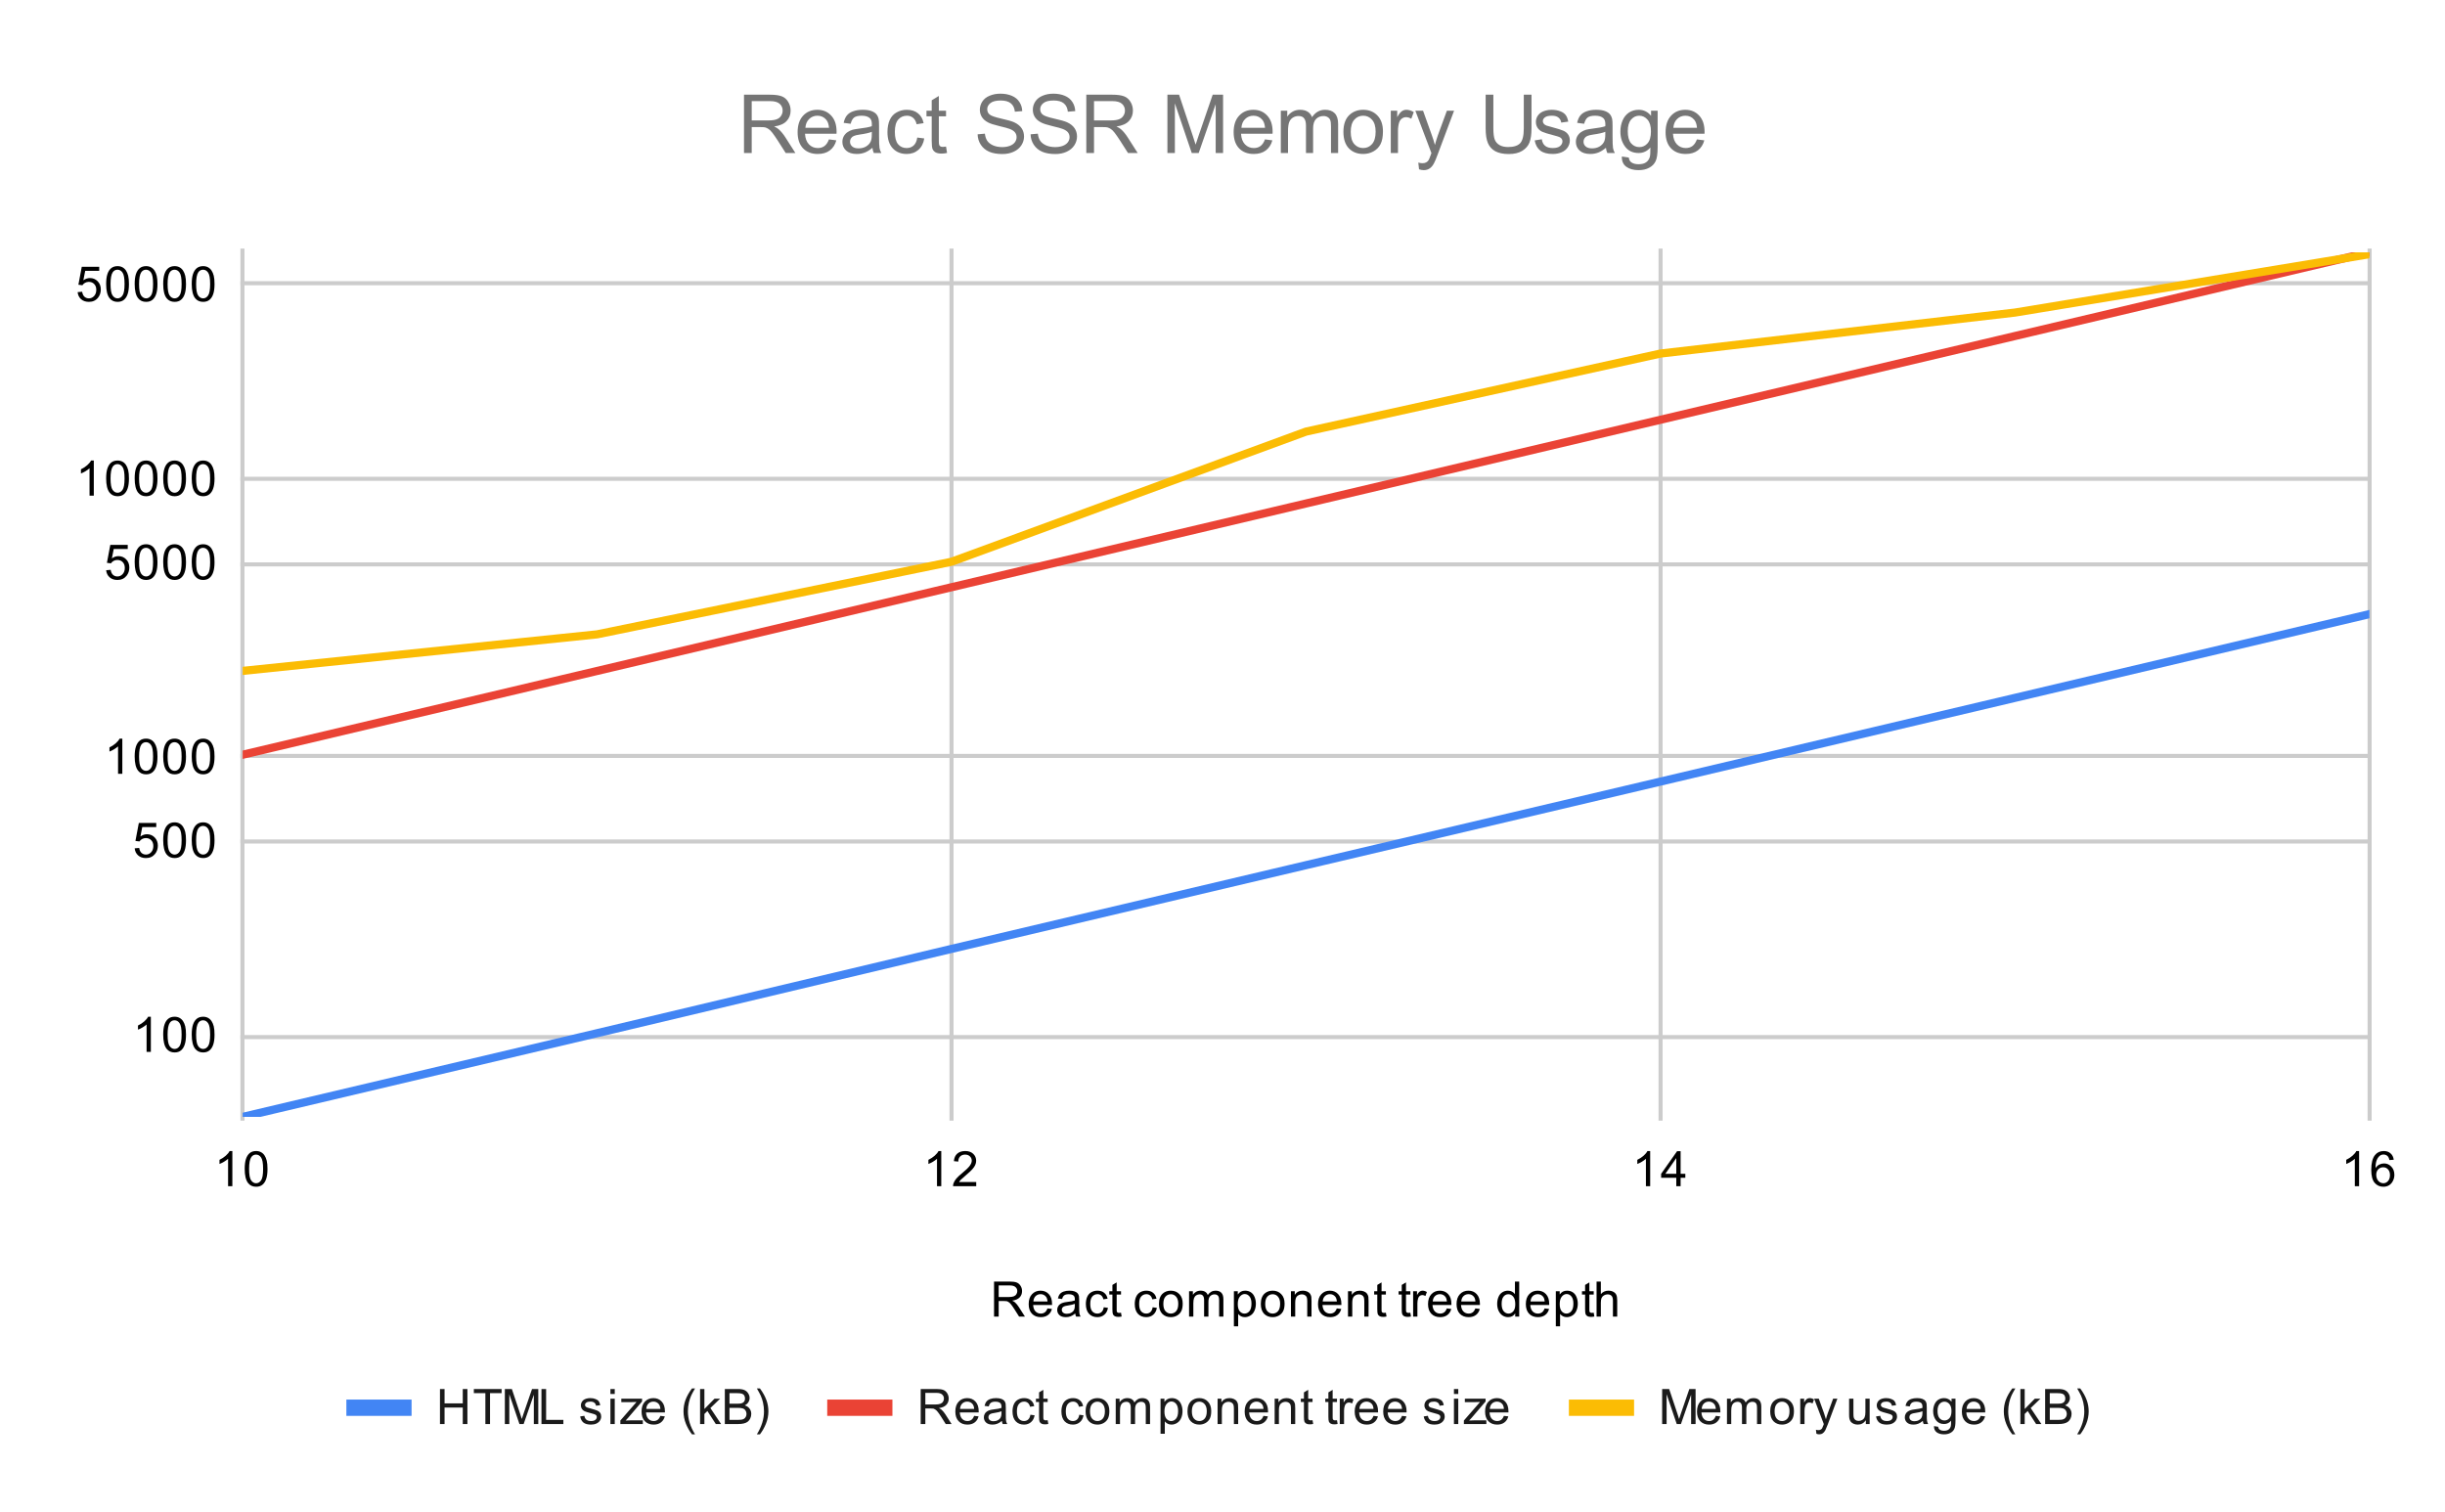 <svg version="1.1" viewBox="0.0 0.0 600.0 371.0" fill="none" stroke="none" stroke-linecap="square" stroke-miterlimit="10" width="600" height="371" xmlns:xlink="http://www.w3.org/1999/xlink" xmlns="http://www.w3.org/2000/svg"><path fill="#ffffff" d="M0 0L600.0 0L600.0 371.0L0 371.0L0 0Z" fill-rule="nonzero"/><path stroke="#cccccc" stroke-width="1.0" stroke-linecap="butt" d="M59.5 61.5L59.5 274.5" fill-rule="nonzero"/><path stroke="#cccccc" stroke-width="1.0" stroke-linecap="butt" d="M233.5 61.5L233.5 274.5" fill-rule="nonzero"/><path stroke="#cccccc" stroke-width="1.0" stroke-linecap="butt" d="M407.5 61.5L407.5 274.5" fill-rule="nonzero"/><path stroke="#cccccc" stroke-width="1.0" stroke-linecap="butt" d="M581.5 61.5L581.5 274.5" fill-rule="nonzero"/><path stroke="#cccccc" stroke-width="1.0" stroke-linecap="butt" d="M59.5 254.5L581.5 254.5" fill-rule="nonzero"/><path stroke="#cccccc" stroke-width="1.0" stroke-linecap="butt" d="M59.5 206.5L581.5 206.5" fill-rule="nonzero"/><path stroke="#cccccc" stroke-width="1.0" stroke-linecap="butt" d="M59.5 185.5L581.5 185.5" fill-rule="nonzero"/><path stroke="#cccccc" stroke-width="1.0" stroke-linecap="butt" d="M59.5 138.5L581.5 138.5" fill-rule="nonzero"/><path stroke="#cccccc" stroke-width="1.0" stroke-linecap="butt" d="M59.5 117.5L581.5 117.5" fill-rule="nonzero"/><path stroke="#cccccc" stroke-width="1.0" stroke-linecap="butt" d="M59.5 69.5L581.5 69.5" fill-rule="nonzero"/><clipPath id="id_0"><path d="M59.55 61.917L581.45 61.917L581.45 274.083L59.55 274.083L59.55 61.917Z" clip-rule="nonzero"/></clipPath><path stroke="#4285f4" stroke-width="2.0" stroke-linecap="butt" clip-path="url(#id_0)" d="M59.55 274.083L146.533 253.54L233.517 232.851L320.5 212.307L407.483 191.8L494.467 171.256L581.45 150.703" fill-rule="nonzero"/><path stroke="#ea4335" stroke-width="2.0" stroke-linecap="butt" clip-path="url(#id_0)" d="M59.55 185.208L146.533 164.649L233.517 144.098L320.5 123.551L407.483 103.006L494.467 82.461L581.45 61.917" fill-rule="nonzero"/><path stroke="#fbbc04" stroke-width="2.0" stroke-linecap="butt" clip-path="url(#id_0)" d="M59.55 164.635L146.533 155.663L233.517 137.85L320.5 105.913L407.483 86.759L494.467 76.704L581.45 62.379" fill-rule="nonzero"/><path fill="#000000" fill-opacity="0.0" clip-path="url(#id_0)" d="M62.55 274.083C62.55 275.74 61.207 277.083 59.55 277.083C57.893 277.083 56.55 275.74 56.55 274.083C56.55 272.426 57.893 271.083 59.55 271.083C61.207 271.083 62.55 272.426 62.55 274.083Z" fill-rule="nonzero"/><path fill="#000000" fill-opacity="0.0" clip-path="url(#id_0)" d="M149.533 253.54C149.533 255.196 148.19 256.54 146.533 256.54C144.876 256.54 143.533 255.196 143.533 253.54C143.533 251.883 144.876 250.54 146.533 250.54C148.19 250.54 149.533 251.883 149.533 253.54Z" fill-rule="nonzero"/><path fill="#000000" fill-opacity="0.0" clip-path="url(#id_0)" d="M236.517 232.851C236.517 234.508 235.174 235.851 233.517 235.851C231.86 235.851 230.517 234.508 230.517 232.851C230.517 231.194 231.86 229.851 233.517 229.851C235.174 229.851 236.517 231.194 236.517 232.851Z" fill-rule="nonzero"/><path fill="#000000" fill-opacity="0.0" clip-path="url(#id_0)" d="M323.5 212.307C323.5 213.964 322.157 215.307 320.5 215.307C318.843 215.307 317.5 213.964 317.5 212.307C317.5 210.65 318.843 209.307 320.5 209.307C322.157 209.307 323.5 210.65 323.5 212.307Z" fill-rule="nonzero"/><path fill="#000000" fill-opacity="0.0" clip-path="url(#id_0)" d="M410.483 191.8C410.483 193.456 409.14 194.8 407.483 194.8C405.826 194.8 404.483 193.456 404.483 191.8C404.483 190.143 405.826 188.8 407.483 188.8C409.14 188.8 410.483 190.143 410.483 191.8Z" fill-rule="nonzero"/><path fill="#000000" fill-opacity="0.0" clip-path="url(#id_0)" d="M497.467 171.256C497.467 172.913 496.124 174.256 494.467 174.256C492.81 174.256 491.467 172.913 491.467 171.256C491.467 169.599 492.81 168.256 494.467 168.256C496.124 168.256 497.467 169.599 497.467 171.256Z" fill-rule="nonzero"/><path fill="#000000" fill-opacity="0.0" clip-path="url(#id_0)" d="M584.45 150.703C584.45 152.36 583.107 153.703 581.45 153.703C579.793 153.703 578.45 152.36 578.45 150.703C578.45 149.046 579.793 147.703 581.45 147.703C583.107 147.703 584.45 149.046 584.45 150.703Z" fill-rule="nonzero"/><path fill="#000000" fill-opacity="0.0" clip-path="url(#id_0)" d="M62.55 185.208C62.55 186.865 61.207 188.208 59.55 188.208C57.893 188.208 56.55 186.865 56.55 185.208C56.55 183.551 57.893 182.208 59.55 182.208C61.207 182.208 62.55 183.551 62.55 185.208Z" fill-rule="nonzero"/><path fill="#000000" fill-opacity="0.0" clip-path="url(#id_0)" d="M149.533 164.649C149.533 166.306 148.19 167.649 146.533 167.649C144.876 167.649 143.533 166.306 143.533 164.649C143.533 162.993 144.876 161.649 146.533 161.649C148.19 161.649 149.533 162.993 149.533 164.649Z" fill-rule="nonzero"/><path fill="#000000" fill-opacity="0.0" clip-path="url(#id_0)" d="M236.517 144.098C236.517 145.755 235.174 147.098 233.517 147.098C231.86 147.098 230.517 145.755 230.517 144.098C230.517 142.442 231.86 141.098 233.517 141.098C235.174 141.098 236.517 142.442 236.517 144.098Z" fill-rule="nonzero"/><path fill="#000000" fill-opacity="0.0" clip-path="url(#id_0)" d="M323.5 123.551C323.5 125.208 322.157 126.551 320.5 126.551C318.843 126.551 317.5 125.208 317.5 123.551C317.5 121.894 318.843 120.551 320.5 120.551C322.157 120.551 323.5 121.894 323.5 123.551Z" fill-rule="nonzero"/><path fill="#000000" fill-opacity="0.0" clip-path="url(#id_0)" d="M410.483 103.006C410.483 104.662 409.14 106.006 407.483 106.006C405.826 106.006 404.483 104.662 404.483 103.006C404.483 101.349 405.826 100.006 407.483 100.006C409.14 100.006 410.483 101.349 410.483 103.006Z" fill-rule="nonzero"/><path fill="#000000" fill-opacity="0.0" clip-path="url(#id_0)" d="M497.467 82.461C497.467 84.118 496.124 85.461 494.467 85.461C492.81 85.461 491.467 84.118 491.467 82.461C491.467 80.804 492.81 79.461 494.467 79.461C496.124 79.461 497.467 80.804 497.467 82.461Z" fill-rule="nonzero"/><path fill="#000000" fill-opacity="0.0" clip-path="url(#id_0)" d="M584.45 61.917C584.45 63.574 583.107 64.917 581.45 64.917C579.793 64.917 578.45 63.574 578.45 61.917C578.45 60.26 579.793 58.917 581.45 58.917C583.107 58.917 584.45 60.26 584.45 61.917Z" fill-rule="nonzero"/><path fill="#000000" fill-opacity="0.0" clip-path="url(#id_0)" d="M62.55 164.635C62.55 166.292 61.207 167.635 59.55 167.635C57.893 167.635 56.55 166.292 56.55 164.635C56.55 162.978 57.893 161.635 59.55 161.635C61.207 161.635 62.55 162.978 62.55 164.635Z" fill-rule="nonzero"/><path fill="#000000" fill-opacity="0.0" clip-path="url(#id_0)" d="M149.533 155.663C149.533 157.32 148.19 158.663 146.533 158.663C144.876 158.663 143.533 157.32 143.533 155.663C143.533 154.006 144.876 152.663 146.533 152.663C148.19 152.663 149.533 154.006 149.533 155.663Z" fill-rule="nonzero"/><path fill="#000000" fill-opacity="0.0" clip-path="url(#id_0)" d="M236.517 137.85C236.517 139.507 235.174 140.85 233.517 140.85C231.86 140.85 230.517 139.507 230.517 137.85C230.517 136.194 231.86 134.85 233.517 134.85C235.174 134.85 236.517 136.194 236.517 137.85Z" fill-rule="nonzero"/><path fill="#000000" fill-opacity="0.0" clip-path="url(#id_0)" d="M323.5 105.913C323.5 107.57 322.157 108.913 320.5 108.913C318.843 108.913 317.5 107.57 317.5 105.913C317.5 104.256 318.843 102.913 320.5 102.913C322.157 102.913 323.5 104.256 323.5 105.913Z" fill-rule="nonzero"/><path fill="#000000" fill-opacity="0.0" clip-path="url(#id_0)" d="M410.483 86.759C410.483 88.415 409.14 89.759 407.483 89.759C405.826 89.759 404.483 88.415 404.483 86.759C404.483 85.102 405.826 83.759 407.483 83.759C409.14 83.759 410.483 85.102 410.483 86.759Z" fill-rule="nonzero"/><path fill="#000000" fill-opacity="0.0" clip-path="url(#id_0)" d="M497.467 76.704C497.467 78.361 496.124 79.704 494.467 79.704C492.81 79.704 491.467 78.361 491.467 76.704C491.467 75.047 492.81 73.704 494.467 73.704C496.124 73.704 497.467 75.047 497.467 76.704Z" fill-rule="nonzero"/><path fill="#000000" fill-opacity="0.0" clip-path="url(#id_0)" d="M584.45 62.379C584.45 64.036 583.107 65.379 581.45 65.379C579.793 65.379 578.45 64.036 578.45 62.379C578.45 60.722 579.793 59.379 581.45 59.379C583.107 59.379 584.45 60.722 584.45 62.379Z" fill-rule="nonzero"/><path fill="#000000" d="M243.938 323.083L243.938 314.49L247.75 314.49Q248.906 314.49 249.5 314.724Q250.094 314.958 250.453 315.552Q250.812 316.13 250.812 316.833Q250.812 317.755 250.219 318.38Q249.625 319.005 248.391 319.177Q248.844 319.396 249.078 319.599Q249.578 320.052 250.016 320.74L251.516 323.083L250.078 323.083L248.953 321.302Q248.453 320.521 248.125 320.115Q247.812 319.708 247.547 319.552Q247.297 319.38 247.031 319.302Q246.844 319.271 246.406 319.271L245.078 319.271L245.078 323.083L243.938 323.083ZM245.078 318.286L247.531 318.286Q248.297 318.286 248.734 318.13Q249.188 317.958 249.406 317.615Q249.641 317.255 249.641 316.833Q249.641 316.224 249.188 315.833Q248.75 315.443 247.797 315.443L245.078 315.443L245.078 318.286ZM257.047 321.083L258.141 321.208Q257.891 322.161 257.188 322.693Q256.484 323.224 255.406 323.224Q254.047 323.224 253.234 322.38Q252.438 321.536 252.438 320.021Q252.438 318.458 253.25 317.599Q254.062 316.724 255.344 316.724Q256.594 316.724 257.375 317.568Q258.172 318.411 258.172 319.958Q258.172 320.052 258.172 320.24L253.531 320.24Q253.594 321.271 254.109 321.818Q254.625 322.349 255.406 322.349Q255.984 322.349 256.391 322.052Q256.812 321.74 257.047 321.083ZM253.594 319.38L257.062 319.38Q257.0 318.583 256.672 318.193Q256.156 317.583 255.359 317.583Q254.625 317.583 254.125 318.068Q253.641 318.552 253.594 319.38ZM263.859 322.318Q263.266 322.818 262.719 323.021Q262.188 323.224 261.562 323.224Q260.531 323.224 259.984 322.724Q259.438 322.224 259.438 321.443Q259.438 320.99 259.641 320.615Q259.844 320.224 260.188 320.005Q260.531 319.771 260.953 319.661Q261.25 319.568 261.891 319.49Q263.156 319.349 263.766 319.13Q263.766 318.911 263.766 318.865Q263.766 318.208 263.469 317.943Q263.062 317.599 262.266 317.599Q261.531 317.599 261.172 317.865Q260.812 318.115 260.641 318.771L259.609 318.63Q259.75 317.974 260.078 317.568Q260.406 317.161 261.016 316.943Q261.625 316.724 262.422 316.724Q263.219 316.724 263.719 316.911Q264.219 317.099 264.453 317.38Q264.688 317.661 264.781 318.099Q264.828 318.365 264.828 319.068L264.828 320.474Q264.828 321.943 264.891 322.333Q264.969 322.724 265.172 323.083L264.062 323.083Q263.906 322.755 263.859 322.318ZM263.766 319.958Q263.188 320.193 262.047 320.365Q261.391 320.458 261.125 320.583Q260.859 320.693 260.703 320.911Q260.562 321.13 260.562 321.411Q260.562 321.833 260.875 322.115Q261.203 322.396 261.812 322.396Q262.422 322.396 262.891 322.13Q263.375 321.865 263.594 321.396Q263.766 321.036 263.766 320.349L263.766 319.958ZM270.859 320.802L271.891 320.943Q271.719 322.005 271.016 322.615Q270.312 323.224 269.297 323.224Q268.016 323.224 267.234 322.396Q266.469 321.552 266.469 319.99Q266.469 318.99 266.797 318.24Q267.141 317.474 267.812 317.099Q268.5 316.724 269.312 316.724Q270.312 316.724 270.953 317.24Q271.609 317.74 271.797 318.693L270.766 318.849Q270.625 318.224 270.25 317.911Q269.875 317.583 269.344 317.583Q268.547 317.583 268.047 318.161Q267.547 318.724 267.547 319.958Q267.547 321.224 268.031 321.786Q268.516 322.349 269.281 322.349Q269.906 322.349 270.312 321.974Q270.734 321.599 270.859 320.802ZM275.094 322.146L275.25 323.068Q274.797 323.161 274.453 323.161Q273.875 323.161 273.562 322.99Q273.25 322.802 273.109 322.505Q272.984 322.208 272.984 321.255L272.984 317.677L272.219 317.677L272.219 316.865L272.984 316.865L272.984 315.318L274.031 314.693L274.031 316.865L275.094 316.865L275.094 317.677L274.031 317.677L274.031 321.318Q274.031 321.771 274.078 321.896Q274.141 322.021 274.266 322.099Q274.391 322.177 274.625 322.177Q274.812 322.177 275.094 322.146ZM282.859 320.802L283.891 320.943Q283.719 322.005 283.016 322.615Q282.312 323.224 281.297 323.224Q280.016 323.224 279.234 322.396Q278.469 321.552 278.469 319.99Q278.469 318.99 278.797 318.24Q279.141 317.474 279.812 317.099Q280.5 316.724 281.312 316.724Q282.312 316.724 282.953 317.24Q283.609 317.74 283.797 318.693L282.766 318.849Q282.625 318.224 282.25 317.911Q281.875 317.583 281.344 317.583Q280.547 317.583 280.047 318.161Q279.547 318.724 279.547 319.958Q279.547 321.224 280.031 321.786Q280.516 322.349 281.281 322.349Q281.906 322.349 282.312 321.974Q282.734 321.599 282.859 320.802ZM284.406 319.974Q284.406 318.24 285.359 317.411Q286.156 316.724 287.312 316.724Q288.594 316.724 289.406 317.568Q290.234 318.396 290.234 319.88Q290.234 321.083 289.875 321.771Q289.516 322.458 288.812 322.849Q288.125 323.224 287.312 323.224Q286.016 323.224 285.203 322.396Q284.406 321.552 284.406 319.974ZM285.484 319.974Q285.484 321.161 286.0 321.755Q286.531 322.349 287.312 322.349Q288.109 322.349 288.625 321.755Q289.141 321.161 289.141 319.943Q289.141 318.786 288.609 318.193Q288.094 317.599 287.312 317.599Q286.531 317.599 286.0 318.193Q285.484 318.771 285.484 319.974ZM291.797 323.083L291.797 316.865L292.734 316.865L292.734 317.74Q293.031 317.271 293.516 317.005Q294.0 316.724 294.625 316.724Q295.312 316.724 295.75 317.005Q296.203 317.286 296.375 317.802Q297.125 316.724 298.297 316.724Q299.234 316.724 299.719 317.24Q300.219 317.74 300.219 318.818L300.219 323.083L299.172 323.083L299.172 319.161Q299.172 318.536 299.062 318.255Q298.969 317.974 298.703 317.802Q298.438 317.63 298.062 317.63Q297.406 317.63 296.969 318.068Q296.547 318.505 296.547 319.474L296.547 323.083L295.484 323.083L295.484 319.036Q295.484 318.333 295.219 317.99Q294.969 317.63 294.391 317.63Q293.938 317.63 293.562 317.865Q293.188 318.099 293.016 318.552Q292.844 319.005 292.844 319.849L292.844 323.083L291.797 323.083ZM302.797 325.474L302.797 316.865L303.75 316.865L303.75 317.661Q304.094 317.193 304.516 316.958Q304.953 316.724 305.562 316.724Q306.359 316.724 306.969 317.13Q307.578 317.536 307.875 318.286Q308.188 319.036 308.188 319.927Q308.188 320.88 307.844 321.646Q307.516 322.411 306.859 322.818Q306.203 323.224 305.484 323.224Q304.953 323.224 304.531 323.005Q304.109 322.771 303.844 322.443L303.844 325.474L302.797 325.474ZM303.75 320.005Q303.75 321.208 304.234 321.786Q304.719 322.349 305.406 322.349Q306.109 322.349 306.609 321.755Q307.109 321.161 307.109 319.911Q307.109 318.724 306.625 318.146Q306.141 317.552 305.453 317.552Q304.781 317.552 304.266 318.177Q303.75 318.802 303.75 320.005ZM309.406 319.974Q309.406 318.24 310.359 317.411Q311.156 316.724 312.312 316.724Q313.594 316.724 314.406 317.568Q315.234 318.396 315.234 319.88Q315.234 321.083 314.875 321.771Q314.516 322.458 313.812 322.849Q313.125 323.224 312.312 323.224Q311.016 323.224 310.203 322.396Q309.406 321.552 309.406 319.974ZM310.484 319.974Q310.484 321.161 311.0 321.755Q311.531 322.349 312.312 322.349Q313.109 322.349 313.625 321.755Q314.141 321.161 314.141 319.943Q314.141 318.786 313.609 318.193Q313.094 317.599 312.312 317.599Q311.531 317.599 311.0 318.193Q310.484 318.771 310.484 319.974ZM316.797 323.083L316.797 316.865L317.734 316.865L317.734 317.74Q318.422 316.724 319.719 316.724Q320.281 316.724 320.75 316.927Q321.234 317.13 321.469 317.458Q321.703 317.786 321.797 318.224Q321.844 318.521 321.844 319.255L321.844 323.083L320.797 323.083L320.797 319.302Q320.797 318.646 320.672 318.333Q320.547 318.021 320.234 317.833Q319.922 317.63 319.5 317.63Q318.828 317.63 318.328 318.068Q317.844 318.49 317.844 319.677L317.844 323.083L316.797 323.083ZM328.047 321.083L329.141 321.208Q328.891 322.161 328.188 322.693Q327.484 323.224 326.406 323.224Q325.047 323.224 324.234 322.38Q323.438 321.536 323.438 320.021Q323.438 318.458 324.25 317.599Q325.062 316.724 326.344 316.724Q327.594 316.724 328.375 317.568Q329.172 318.411 329.172 319.958Q329.172 320.052 329.172 320.24L324.531 320.24Q324.594 321.271 325.109 321.818Q325.625 322.349 326.406 322.349Q326.984 322.349 327.391 322.052Q327.812 321.74 328.047 321.083ZM324.594 319.38L328.062 319.38Q328.0 318.583 327.672 318.193Q327.156 317.583 326.359 317.583Q325.625 317.583 325.125 318.068Q324.641 318.552 324.594 319.38ZM330.797 323.083L330.797 316.865L331.734 316.865L331.734 317.74Q332.422 316.724 333.719 316.724Q334.281 316.724 334.75 316.927Q335.234 317.13 335.469 317.458Q335.703 317.786 335.797 318.224Q335.844 318.521 335.844 319.255L335.844 323.083L334.797 323.083L334.797 319.302Q334.797 318.646 334.672 318.333Q334.547 318.021 334.234 317.833Q333.922 317.63 333.5 317.63Q332.828 317.63 332.328 318.068Q331.844 318.49 331.844 319.677L331.844 323.083L330.797 323.083ZM340.094 322.146L340.25 323.068Q339.797 323.161 339.453 323.161Q338.875 323.161 338.562 322.99Q338.25 322.802 338.109 322.505Q337.984 322.208 337.984 321.255L337.984 317.677L337.219 317.677L337.219 316.865L337.984 316.865L337.984 315.318L339.031 314.693L339.031 316.865L340.094 316.865L340.094 317.677L339.031 317.677L339.031 321.318Q339.031 321.771 339.078 321.896Q339.141 322.021 339.266 322.099Q339.391 322.177 339.625 322.177Q339.812 322.177 340.094 322.146ZM346.094 322.146L346.25 323.068Q345.797 323.161 345.453 323.161Q344.875 323.161 344.562 322.99Q344.25 322.802 344.109 322.505Q343.984 322.208 343.984 321.255L343.984 317.677L343.219 317.677L343.219 316.865L343.984 316.865L343.984 315.318L345.031 314.693L345.031 316.865L346.094 316.865L346.094 317.677L345.031 317.677L345.031 321.318Q345.031 321.771 345.078 321.896Q345.141 322.021 345.266 322.099Q345.391 322.177 345.625 322.177Q345.812 322.177 346.094 322.146ZM346.781 323.083L346.781 316.865L347.734 316.865L347.734 317.802Q348.094 317.146 348.391 316.943Q348.703 316.724 349.078 316.724Q349.609 316.724 350.156 317.052L349.797 318.036Q349.406 317.802 349.031 317.802Q348.672 317.802 348.391 318.021Q348.125 318.224 348.016 318.599Q347.828 319.161 347.828 319.818L347.828 323.083L346.781 323.083ZM355.047 321.083L356.141 321.208Q355.891 322.161 355.188 322.693Q354.484 323.224 353.406 323.224Q352.047 323.224 351.234 322.38Q350.438 321.536 350.438 320.021Q350.438 318.458 351.25 317.599Q352.062 316.724 353.344 316.724Q354.594 316.724 355.375 317.568Q356.172 318.411 356.172 319.958Q356.172 320.052 356.172 320.24L351.531 320.24Q351.594 321.271 352.109 321.818Q352.625 322.349 353.406 322.349Q353.984 322.349 354.391 322.052Q354.812 321.74 355.047 321.083ZM351.594 319.38L355.062 319.38Q355.0 318.583 354.672 318.193Q354.156 317.583 353.359 317.583Q352.625 317.583 352.125 318.068Q351.641 318.552 351.594 319.38ZM362.047 321.083L363.141 321.208Q362.891 322.161 362.188 322.693Q361.484 323.224 360.406 323.224Q359.047 323.224 358.234 322.38Q357.438 321.536 357.438 320.021Q357.438 318.458 358.25 317.599Q359.062 316.724 360.344 316.724Q361.594 316.724 362.375 317.568Q363.172 318.411 363.172 319.958Q363.172 320.052 363.172 320.24L358.531 320.24Q358.594 321.271 359.109 321.818Q359.625 322.349 360.406 322.349Q360.984 322.349 361.391 322.052Q361.812 321.74 362.047 321.083ZM358.594 319.38L362.062 319.38Q362.0 318.583 361.672 318.193Q361.156 317.583 360.359 317.583Q359.625 317.583 359.125 318.068Q358.641 318.552 358.594 319.38ZM371.828 323.083L371.828 322.302Q371.234 323.224 370.094 323.224Q369.344 323.224 368.719 322.818Q368.094 322.396 367.75 321.661Q367.406 320.927 367.406 319.974Q367.406 319.052 367.719 318.286Q368.031 317.521 368.656 317.13Q369.281 316.724 370.047 316.724Q370.609 316.724 371.047 316.958Q371.484 317.193 371.766 317.568L371.766 314.49L372.812 314.49L372.812 323.083L371.828 323.083ZM368.5 319.974Q368.5 321.177 369.0 321.771Q369.5 322.349 370.188 322.349Q370.875 322.349 371.359 321.786Q371.844 321.224 371.844 320.068Q371.844 318.786 371.344 318.193Q370.859 317.599 370.141 317.599Q369.438 317.599 368.969 318.177Q368.5 318.74 368.5 319.974ZM379.047 321.083L380.141 321.208Q379.891 322.161 379.188 322.693Q378.484 323.224 377.406 323.224Q376.047 323.224 375.234 322.38Q374.438 321.536 374.438 320.021Q374.438 318.458 375.25 317.599Q376.062 316.724 377.344 316.724Q378.594 316.724 379.375 317.568Q380.172 318.411 380.172 319.958Q380.172 320.052 380.172 320.24L375.531 320.24Q375.594 321.271 376.109 321.818Q376.625 322.349 377.406 322.349Q377.984 322.349 378.391 322.052Q378.812 321.74 379.047 321.083ZM375.594 319.38L379.062 319.38Q379.0 318.583 378.672 318.193Q378.156 317.583 377.359 317.583Q376.625 317.583 376.125 318.068Q375.641 318.552 375.594 319.38ZM381.797 325.474L381.797 316.865L382.75 316.865L382.75 317.661Q383.094 317.193 383.516 316.958Q383.953 316.724 384.562 316.724Q385.359 316.724 385.969 317.13Q386.578 317.536 386.875 318.286Q387.188 319.036 387.188 319.927Q387.188 320.88 386.844 321.646Q386.516 322.411 385.859 322.818Q385.203 323.224 384.484 323.224Q383.953 323.224 383.531 323.005Q383.109 322.771 382.844 322.443L382.844 325.474L381.797 325.474ZM382.75 320.005Q382.75 321.208 383.234 321.786Q383.719 322.349 384.406 322.349Q385.109 322.349 385.609 321.755Q386.109 321.161 386.109 319.911Q386.109 318.724 385.625 318.146Q385.141 317.552 384.453 317.552Q383.781 317.552 383.266 318.177Q382.75 318.802 382.75 320.005ZM391.094 322.146L391.25 323.068Q390.797 323.161 390.453 323.161Q389.875 323.161 389.562 322.99Q389.25 322.802 389.109 322.505Q388.984 322.208 388.984 321.255L388.984 317.677L388.219 317.677L388.219 316.865L388.984 316.865L388.984 315.318L390.031 314.693L390.031 316.865L391.094 316.865L391.094 317.677L390.031 317.677L390.031 321.318Q390.031 321.771 390.078 321.896Q390.141 322.021 390.266 322.099Q390.391 322.177 390.625 322.177Q390.812 322.177 391.094 322.146ZM391.797 323.083L391.797 314.49L392.844 314.49L392.844 317.568Q393.578 316.724 394.703 316.724Q395.406 316.724 395.906 317.005Q396.422 317.271 396.641 317.755Q396.859 318.224 396.859 319.146L396.859 323.083L395.812 323.083L395.812 319.146Q395.812 318.349 395.469 317.99Q395.125 317.63 394.5 317.63Q394.031 317.63 393.609 317.88Q393.203 318.115 393.016 318.536Q392.844 318.943 392.844 319.677L392.844 323.083L391.797 323.083Z" fill-rule="nonzero"/><path fill="#000000" d="M37.019 258.127L35.972 258.127L35.972 251.408Q35.581 251.767 34.956 252.142Q34.347 252.501 33.862 252.673L33.862 251.658Q34.737 251.236 35.394 250.658Q36.066 250.064 36.347 249.501L37.019 249.501L37.019 258.127ZM40.05 253.892Q40.05 252.361 40.362 251.439Q40.675 250.501 41.284 250.001Q41.909 249.501 42.847 249.501Q43.534 249.501 44.05 249.783Q44.581 250.064 44.925 250.595Q45.269 251.111 45.456 251.861Q45.644 252.611 45.644 253.892Q45.644 255.408 45.331 256.33Q45.034 257.252 44.409 257.767Q43.8 258.267 42.847 258.267Q41.612 258.267 40.894 257.377Q40.05 256.314 40.05 253.892ZM41.128 253.892Q41.128 256.002 41.628 256.705Q42.128 257.408 42.847 257.408Q43.581 257.408 44.066 256.705Q44.566 256.002 44.566 253.892Q44.566 251.767 44.066 251.08Q43.581 250.376 42.831 250.376Q42.112 250.376 41.675 250.986Q41.128 251.767 41.128 253.892ZM47.05 253.892Q47.05 252.361 47.362 251.439Q47.675 250.501 48.284 250.001Q48.909 249.501 49.847 249.501Q50.534 249.501 51.05 249.783Q51.581 250.064 51.925 250.595Q52.269 251.111 52.456 251.861Q52.644 252.611 52.644 253.892Q52.644 255.408 52.331 256.33Q52.034 257.252 51.409 257.767Q50.8 258.267 49.847 258.267Q48.612 258.267 47.894 257.377Q47.05 256.314 47.05 253.892ZM48.128 253.892Q48.128 256.002 48.628 256.705Q49.128 257.408 49.847 257.408Q50.581 257.408 51.066 256.705Q51.566 256.002 51.566 253.892Q51.566 251.767 51.066 251.08Q50.581 250.376 49.831 250.376Q49.112 250.376 48.675 250.986Q48.128 251.767 48.128 253.892Z" fill-rule="nonzero"/><path fill="#000000" d="M33.05 208.175L34.159 208.082Q34.284 208.894 34.722 209.3Q35.175 209.707 35.816 209.707Q36.566 209.707 37.097 209.129Q37.628 208.55 37.628 207.613Q37.628 206.707 37.112 206.191Q36.612 205.66 35.784 205.66Q35.284 205.66 34.862 205.894Q34.456 206.129 34.222 206.488L33.237 206.363L34.066 201.957L38.347 201.957L38.347 202.957L34.909 202.957L34.456 205.269Q35.222 204.722 36.066 204.722Q37.191 204.722 37.956 205.504Q38.737 206.285 38.737 207.519Q38.737 208.675 38.066 209.535Q37.237 210.566 35.816 210.566Q34.644 210.566 33.894 209.91Q33.159 209.254 33.05 208.175ZM40.05 206.191Q40.05 204.66 40.362 203.738Q40.675 202.8 41.284 202.3Q41.909 201.8 42.847 201.8Q43.534 201.8 44.05 202.082Q44.581 202.363 44.925 202.894Q45.269 203.41 45.456 204.16Q45.644 204.91 45.644 206.191Q45.644 207.707 45.331 208.629Q45.034 209.55 44.409 210.066Q43.8 210.566 42.847 210.566Q41.612 210.566 40.894 209.675Q40.05 208.613 40.05 206.191ZM41.128 206.191Q41.128 208.3 41.628 209.004Q42.128 209.707 42.847 209.707Q43.581 209.707 44.066 209.004Q44.566 208.3 44.566 206.191Q44.566 204.066 44.066 203.379Q43.581 202.675 42.831 202.675Q42.112 202.675 41.675 203.285Q41.128 204.066 41.128 206.191ZM47.05 206.191Q47.05 204.66 47.362 203.738Q47.675 202.8 48.284 202.3Q48.909 201.8 49.847 201.8Q50.534 201.8 51.05 202.082Q51.581 202.363 51.925 202.894Q52.269 203.41 52.456 204.16Q52.644 204.91 52.644 206.191Q52.644 207.707 52.331 208.629Q52.034 209.55 51.409 210.066Q50.8 210.566 49.847 210.566Q48.612 210.566 47.894 209.675Q47.05 208.613 47.05 206.191ZM48.128 206.191Q48.128 208.3 48.628 209.004Q49.128 209.707 49.847 209.707Q50.581 209.707 51.066 209.004Q51.566 208.3 51.566 206.191Q51.566 204.066 51.066 203.379Q50.581 202.675 49.831 202.675Q49.112 202.675 48.675 203.285Q48.128 204.066 48.128 206.191Z" fill-rule="nonzero"/><path fill="#000000" d="M30.019 189.882L28.972 189.882L28.972 183.163Q28.581 183.522 27.956 183.897Q27.347 184.257 26.863 184.429L26.863 183.413Q27.738 182.991 28.394 182.413Q29.066 181.819 29.347 181.257L30.019 181.257L30.019 189.882ZM33.05 185.647Q33.05 184.116 33.362 183.194Q33.675 182.257 34.284 181.757Q34.909 181.257 35.847 181.257Q36.534 181.257 37.05 181.538Q37.581 181.819 37.925 182.35Q38.269 182.866 38.456 183.616Q38.644 184.366 38.644 185.647Q38.644 187.163 38.331 188.085Q38.034 189.007 37.409 189.522Q36.8 190.022 35.847 190.022Q34.612 190.022 33.894 189.132Q33.05 188.069 33.05 185.647ZM34.128 185.647Q34.128 187.757 34.628 188.46Q35.128 189.163 35.847 189.163Q36.581 189.163 37.066 188.46Q37.566 187.757 37.566 185.647Q37.566 183.522 37.066 182.835Q36.581 182.132 35.831 182.132Q35.112 182.132 34.675 182.741Q34.128 183.522 34.128 185.647ZM40.05 185.647Q40.05 184.116 40.362 183.194Q40.675 182.257 41.284 181.757Q41.909 181.257 42.847 181.257Q43.534 181.257 44.05 181.538Q44.581 181.819 44.925 182.35Q45.269 182.866 45.456 183.616Q45.644 184.366 45.644 185.647Q45.644 187.163 45.331 188.085Q45.034 189.007 44.409 189.522Q43.8 190.022 42.847 190.022Q41.612 190.022 40.894 189.132Q40.05 188.069 40.05 185.647ZM41.128 185.647Q41.128 187.757 41.628 188.46Q42.128 189.163 42.847 189.163Q43.581 189.163 44.066 188.46Q44.566 187.757 44.566 185.647Q44.566 183.522 44.066 182.835Q43.581 182.132 42.831 182.132Q42.112 182.132 41.675 182.741Q41.128 183.522 41.128 185.647ZM47.05 185.647Q47.05 184.116 47.362 183.194Q47.675 182.257 48.284 181.757Q48.909 181.257 49.847 181.257Q50.534 181.257 51.05 181.538Q51.581 181.819 51.925 182.35Q52.269 182.866 52.456 183.616Q52.644 184.366 52.644 185.647Q52.644 187.163 52.331 188.085Q52.034 189.007 51.409 189.522Q50.8 190.022 49.847 190.022Q48.612 190.022 47.894 189.132Q47.05 188.069 47.05 185.647ZM48.128 185.647Q48.128 187.757 48.628 188.46Q49.128 189.163 49.847 189.163Q50.581 189.163 51.066 188.46Q51.566 187.757 51.566 185.647Q51.566 183.522 51.066 182.835Q50.581 182.132 49.831 182.132Q49.112 182.132 48.675 182.741Q48.128 183.522 48.128 185.647Z" fill-rule="nonzero"/><path fill="#000000" d="M26.05 139.931L27.159 139.837Q27.284 140.649 27.722 141.056Q28.175 141.462 28.816 141.462Q29.566 141.462 30.097 140.884Q30.628 140.306 30.628 139.368Q30.628 138.462 30.113 137.946Q29.613 137.415 28.784 137.415Q28.284 137.415 27.863 137.649Q27.456 137.884 27.222 138.243L26.238 138.118L27.066 133.712L31.347 133.712L31.347 134.712L27.909 134.712L27.456 137.024Q28.222 136.477 29.066 136.477Q30.191 136.477 30.956 137.259Q31.738 138.04 31.738 139.274Q31.738 140.431 31.066 141.29Q30.238 142.321 28.816 142.321Q27.644 142.321 26.894 141.665Q26.159 141.009 26.05 139.931ZM33.05 137.946Q33.05 136.415 33.362 135.493Q33.675 134.556 34.284 134.056Q34.909 133.556 35.847 133.556Q36.534 133.556 37.05 133.837Q37.581 134.118 37.925 134.649Q38.269 135.165 38.456 135.915Q38.644 136.665 38.644 137.946Q38.644 139.462 38.331 140.384Q38.034 141.306 37.409 141.821Q36.8 142.321 35.847 142.321Q34.612 142.321 33.894 141.431Q33.05 140.368 33.05 137.946ZM34.128 137.946Q34.128 140.056 34.628 140.759Q35.128 141.462 35.847 141.462Q36.581 141.462 37.066 140.759Q37.566 140.056 37.566 137.946Q37.566 135.821 37.066 135.134Q36.581 134.431 35.831 134.431Q35.112 134.431 34.675 135.04Q34.128 135.821 34.128 137.946ZM40.05 137.946Q40.05 136.415 40.362 135.493Q40.675 134.556 41.284 134.056Q41.909 133.556 42.847 133.556Q43.534 133.556 44.05 133.837Q44.581 134.118 44.925 134.649Q45.269 135.165 45.456 135.915Q45.644 136.665 45.644 137.946Q45.644 139.462 45.331 140.384Q45.034 141.306 44.409 141.821Q43.8 142.321 42.847 142.321Q41.612 142.321 40.894 141.431Q40.05 140.368 40.05 137.946ZM41.128 137.946Q41.128 140.056 41.628 140.759Q42.128 141.462 42.847 141.462Q43.581 141.462 44.066 140.759Q44.566 140.056 44.566 137.946Q44.566 135.821 44.066 135.134Q43.581 134.431 42.831 134.431Q42.112 134.431 41.675 135.04Q41.128 135.821 41.128 137.946ZM47.05 137.946Q47.05 136.415 47.362 135.493Q47.675 134.556 48.284 134.056Q48.909 133.556 49.847 133.556Q50.534 133.556 51.05 133.837Q51.581 134.118 51.925 134.649Q52.269 135.165 52.456 135.915Q52.644 136.665 52.644 137.946Q52.644 139.462 52.331 140.384Q52.034 141.306 51.409 141.821Q50.8 142.321 49.847 142.321Q48.612 142.321 47.894 141.431Q47.05 140.368 47.05 137.946ZM48.128 137.946Q48.128 140.056 48.628 140.759Q49.128 141.462 49.847 141.462Q50.581 141.462 51.066 140.759Q51.566 140.056 51.566 137.946Q51.566 135.821 51.066 135.134Q50.581 134.431 49.831 134.431Q49.112 134.431 48.675 135.04Q48.128 135.821 48.128 137.946Z" fill-rule="nonzero"/><path fill="#000000" d="M23.019 121.637L21.972 121.637L21.972 114.918Q21.581 115.277 20.956 115.652Q20.347 116.012 19.863 116.184L19.863 115.168Q20.738 114.746 21.394 114.168Q22.066 113.574 22.347 113.012L23.019 113.012L23.019 121.637ZM26.05 117.402Q26.05 115.871 26.363 114.949Q26.675 114.012 27.284 113.512Q27.909 113.012 28.847 113.012Q29.534 113.012 30.05 113.293Q30.581 113.574 30.925 114.106Q31.269 114.621 31.456 115.371Q31.644 116.121 31.644 117.402Q31.644 118.918 31.331 119.84Q31.034 120.762 30.409 121.277Q29.8 121.777 28.847 121.777Q27.613 121.777 26.894 120.887Q26.05 119.824 26.05 117.402ZM27.128 117.402Q27.128 119.512 27.628 120.215Q28.128 120.918 28.847 120.918Q29.581 120.918 30.066 120.215Q30.566 119.512 30.566 117.402Q30.566 115.277 30.066 114.59Q29.581 113.887 28.831 113.887Q28.113 113.887 27.675 114.496Q27.128 115.277 27.128 117.402ZM33.05 117.402Q33.05 115.871 33.362 114.949Q33.675 114.012 34.284 113.512Q34.909 113.012 35.847 113.012Q36.534 113.012 37.05 113.293Q37.581 113.574 37.925 114.106Q38.269 114.621 38.456 115.371Q38.644 116.121 38.644 117.402Q38.644 118.918 38.331 119.84Q38.034 120.762 37.409 121.277Q36.8 121.777 35.847 121.777Q34.612 121.777 33.894 120.887Q33.05 119.824 33.05 117.402ZM34.128 117.402Q34.128 119.512 34.628 120.215Q35.128 120.918 35.847 120.918Q36.581 120.918 37.066 120.215Q37.566 119.512 37.566 117.402Q37.566 115.277 37.066 114.59Q36.581 113.887 35.831 113.887Q35.112 113.887 34.675 114.496Q34.128 115.277 34.128 117.402ZM40.05 117.402Q40.05 115.871 40.362 114.949Q40.675 114.012 41.284 113.512Q41.909 113.012 42.847 113.012Q43.534 113.012 44.05 113.293Q44.581 113.574 44.925 114.106Q45.269 114.621 45.456 115.371Q45.644 116.121 45.644 117.402Q45.644 118.918 45.331 119.84Q45.034 120.762 44.409 121.277Q43.8 121.777 42.847 121.777Q41.612 121.777 40.894 120.887Q40.05 119.824 40.05 117.402ZM41.128 117.402Q41.128 119.512 41.628 120.215Q42.128 120.918 42.847 120.918Q43.581 120.918 44.066 120.215Q44.566 119.512 44.566 117.402Q44.566 115.277 44.066 114.59Q43.581 113.887 42.831 113.887Q42.112 113.887 41.675 114.496Q41.128 115.277 41.128 117.402ZM47.05 117.402Q47.05 115.871 47.362 114.949Q47.675 114.012 48.284 113.512Q48.909 113.012 49.847 113.012Q50.534 113.012 51.05 113.293Q51.581 113.574 51.925 114.106Q52.269 114.621 52.456 115.371Q52.644 116.121 52.644 117.402Q52.644 118.918 52.331 119.84Q52.034 120.762 51.409 121.277Q50.8 121.777 49.847 121.777Q48.612 121.777 47.894 120.887Q47.05 119.824 47.05 117.402ZM48.128 117.402Q48.128 119.512 48.628 120.215Q49.128 120.918 49.847 120.918Q50.581 120.918 51.066 120.215Q51.566 119.512 51.566 117.402Q51.566 115.277 51.066 114.59Q50.581 113.887 49.831 113.887Q49.112 113.887 48.675 114.496Q48.128 115.277 48.128 117.402Z" fill-rule="nonzero"/><path fill="#000000" d="M19.05 71.686L20.159 71.592Q20.284 72.404 20.722 72.811Q21.175 73.217 21.816 73.217Q22.566 73.217 23.097 72.639Q23.628 72.061 23.628 71.123Q23.628 70.217 23.113 69.701Q22.613 69.17 21.784 69.17Q21.284 69.17 20.863 69.404Q20.456 69.639 20.222 69.998L19.238 69.873L20.066 65.467L24.347 65.467L24.347 66.467L20.909 66.467L20.456 68.779Q21.222 68.233 22.066 68.233Q23.191 68.233 23.956 69.014Q24.738 69.795 24.738 71.029Q24.738 72.186 24.066 73.045Q23.238 74.076 21.816 74.076Q20.644 74.076 19.894 73.42Q19.159 72.764 19.05 71.686ZM26.05 69.701Q26.05 68.17 26.363 67.248Q26.675 66.311 27.284 65.811Q27.909 65.311 28.847 65.311Q29.534 65.311 30.05 65.592Q30.581 65.873 30.925 66.404Q31.269 66.92 31.456 67.67Q31.644 68.42 31.644 69.701Q31.644 71.217 31.331 72.139Q31.034 73.061 30.409 73.576Q29.8 74.076 28.847 74.076Q27.613 74.076 26.894 73.186Q26.05 72.123 26.05 69.701ZM27.128 69.701Q27.128 71.811 27.628 72.514Q28.128 73.217 28.847 73.217Q29.581 73.217 30.066 72.514Q30.566 71.811 30.566 69.701Q30.566 67.576 30.066 66.889Q29.581 66.186 28.831 66.186Q28.113 66.186 27.675 66.795Q27.128 67.576 27.128 69.701ZM33.05 69.701Q33.05 68.17 33.362 67.248Q33.675 66.311 34.284 65.811Q34.909 65.311 35.847 65.311Q36.534 65.311 37.05 65.592Q37.581 65.873 37.925 66.404Q38.269 66.92 38.456 67.67Q38.644 68.42 38.644 69.701Q38.644 71.217 38.331 72.139Q38.034 73.061 37.409 73.576Q36.8 74.076 35.847 74.076Q34.612 74.076 33.894 73.186Q33.05 72.123 33.05 69.701ZM34.128 69.701Q34.128 71.811 34.628 72.514Q35.128 73.217 35.847 73.217Q36.581 73.217 37.066 72.514Q37.566 71.811 37.566 69.701Q37.566 67.576 37.066 66.889Q36.581 66.186 35.831 66.186Q35.112 66.186 34.675 66.795Q34.128 67.576 34.128 69.701ZM40.05 69.701Q40.05 68.17 40.362 67.248Q40.675 66.311 41.284 65.811Q41.909 65.311 42.847 65.311Q43.534 65.311 44.05 65.592Q44.581 65.873 44.925 66.404Q45.269 66.92 45.456 67.67Q45.644 68.42 45.644 69.701Q45.644 71.217 45.331 72.139Q45.034 73.061 44.409 73.576Q43.8 74.076 42.847 74.076Q41.612 74.076 40.894 73.186Q40.05 72.123 40.05 69.701ZM41.128 69.701Q41.128 71.811 41.628 72.514Q42.128 73.217 42.847 73.217Q43.581 73.217 44.066 72.514Q44.566 71.811 44.566 69.701Q44.566 67.576 44.066 66.889Q43.581 66.186 42.831 66.186Q42.112 66.186 41.675 66.795Q41.128 67.576 41.128 69.701ZM47.05 69.701Q47.05 68.17 47.362 67.248Q47.675 66.311 48.284 65.811Q48.909 65.311 49.847 65.311Q50.534 65.311 51.05 65.592Q51.581 65.873 51.925 66.404Q52.269 66.92 52.456 67.67Q52.644 68.42 52.644 69.701Q52.644 71.217 52.331 72.139Q52.034 73.061 51.409 73.576Q50.8 74.076 49.847 74.076Q48.612 74.076 47.894 73.186Q47.05 72.123 47.05 69.701ZM48.128 69.701Q48.128 71.811 48.628 72.514Q49.128 73.217 49.847 73.217Q50.581 73.217 51.066 72.514Q51.566 71.811 51.566 69.701Q51.566 67.576 51.066 66.889Q50.581 66.186 49.831 66.186Q49.112 66.186 48.675 66.795Q48.128 67.576 48.128 69.701Z" fill-rule="nonzero"/><path fill="#000000" d="M57.019 291.083L55.972 291.083L55.972 284.365Q55.581 284.724 54.956 285.099Q54.347 285.458 53.862 285.63L53.862 284.615Q54.737 284.193 55.394 283.615Q56.066 283.021 56.347 282.458L57.019 282.458L57.019 291.083ZM60.05 286.849Q60.05 285.318 60.362 284.396Q60.675 283.458 61.284 282.958Q61.909 282.458 62.847 282.458Q63.534 282.458 64.05 282.74Q64.581 283.021 64.925 283.552Q65.269 284.068 65.456 284.818Q65.644 285.568 65.644 286.849Q65.644 288.365 65.331 289.286Q65.034 290.208 64.409 290.724Q63.8 291.224 62.847 291.224Q61.612 291.224 60.894 290.333Q60.05 289.271 60.05 286.849ZM61.128 286.849Q61.128 288.958 61.628 289.661Q62.128 290.365 62.847 290.365Q63.581 290.365 64.066 289.661Q64.566 288.958 64.566 286.849Q64.566 284.724 64.066 284.036Q63.581 283.333 62.831 283.333Q62.112 283.333 61.675 283.943Q61.128 284.724 61.128 286.849Z" fill-rule="nonzero"/><path fill="#000000" d="M230.985 291.083L229.939 291.083L229.939 284.365Q229.548 284.724 228.923 285.099Q228.314 285.458 227.829 285.63L227.829 284.615Q228.704 284.193 229.36 283.615Q230.032 283.021 230.314 282.458L230.985 282.458L230.985 291.083ZM239.564 290.068L239.564 291.083L233.876 291.083Q233.876 290.708 234.001 290.349Q234.22 289.771 234.689 289.208Q235.173 288.646 236.079 287.911Q237.485 286.755 237.97 286.083Q238.47 285.411 238.47 284.818Q238.47 284.193 238.017 283.771Q237.564 283.333 236.845 283.333Q236.079 283.333 235.626 283.786Q235.173 284.24 235.157 285.052L234.079 284.943Q234.189 283.724 234.907 283.099Q235.642 282.458 236.876 282.458Q238.11 282.458 238.829 283.146Q239.548 283.833 239.548 284.849Q239.548 285.365 239.329 285.865Q239.126 286.349 238.626 286.911Q238.142 287.458 237.017 288.411Q236.064 289.208 235.782 289.505Q235.517 289.786 235.345 290.068L239.564 290.068Z" fill-rule="nonzero"/><path fill="#000000" d="M404.952 291.083L403.905 291.083L403.905 284.365Q403.515 284.724 402.89 285.099Q402.28 285.458 401.796 285.63L401.796 284.615Q402.671 284.193 403.327 283.615Q403.999 283.021 404.28 282.458L404.952 282.458L404.952 291.083ZM411.358 291.083L411.358 289.021L407.64 289.021L407.64 288.052L411.561 282.49L412.421 282.49L412.421 288.052L413.577 288.052L413.577 289.021L412.421 289.021L412.421 291.083L411.358 291.083ZM411.358 288.052L411.358 284.193L408.671 288.052L411.358 288.052Z" fill-rule="nonzero"/><path fill="#000000" d="M578.919 291.083L577.872 291.083L577.872 284.365Q577.481 284.724 576.856 285.099Q576.247 285.458 575.763 285.63L575.763 284.615Q576.638 284.193 577.294 283.615Q577.966 283.021 578.247 282.458L578.919 282.458L578.919 291.083ZM587.419 284.599L586.372 284.677Q586.231 284.052 585.981 283.771Q585.544 283.318 584.919 283.318Q584.419 283.318 584.028 283.599Q583.544 283.974 583.247 284.677Q582.966 285.365 582.95 286.646Q583.325 286.068 583.872 285.786Q584.434 285.505 585.044 285.505Q586.091 285.505 586.825 286.286Q587.575 287.068 587.575 288.286Q587.575 289.099 587.216 289.802Q586.872 290.49 586.263 290.865Q585.653 291.224 584.888 291.224Q583.559 291.224 582.731 290.255Q581.903 289.286 581.903 287.068Q581.903 284.568 582.825 283.443Q583.622 282.458 584.981 282.458Q585.997 282.458 586.638 283.036Q587.294 283.599 587.419 284.599ZM583.122 288.302Q583.122 288.849 583.341 289.349Q583.575 289.833 583.981 290.099Q584.403 290.365 584.872 290.365Q585.528 290.365 586.013 289.833Q586.497 289.286 586.497 288.365Q586.497 287.474 586.013 286.958Q585.544 286.443 584.825 286.443Q584.106 286.443 583.606 286.958Q583.122 287.474 583.122 288.302Z" fill-rule="nonzero"/><path stroke="#4285f4" stroke-width="4.0" stroke-linecap="butt" d="M87.0 345.45L99.0 345.45" fill-rule="nonzero"/><path fill="#1a1a1a" d="M107.969 349.45L107.969 340.856L109.094 340.856L109.094 344.387L113.562 344.387L113.562 340.856L114.703 340.856L114.703 349.45L113.562 349.45L113.562 345.403L109.094 345.403L109.094 349.45L107.969 349.45ZM119.109 349.45L119.109 341.872L116.281 341.872L116.281 340.856L123.094 340.856L123.094 341.872L120.25 341.872L120.25 349.45L119.109 349.45ZM123.891 349.45L123.891 340.856L125.609 340.856L127.641 346.934Q127.922 347.794 128.047 348.216Q128.188 347.747 128.5 346.841L130.562 340.856L132.094 340.856L132.094 349.45L131.0 349.45L131.0 342.262L128.5 349.45L127.469 349.45L124.984 342.137L124.984 349.45L123.891 349.45ZM132.875 349.45L132.875 340.856L134.016 340.856L134.016 348.434L138.25 348.434L138.25 349.45L132.875 349.45ZM142.375 347.591L143.406 347.434Q143.5 348.059 143.891 348.387Q144.297 348.716 145.031 348.716Q145.75 348.716 146.094 348.434Q146.453 348.137 146.453 347.731Q146.453 347.372 146.141 347.169Q145.922 347.028 145.062 346.809Q143.906 346.512 143.453 346.309Q143.016 346.091 142.781 345.716Q142.547 345.341 142.547 344.872Q142.547 344.466 142.734 344.106Q142.922 343.747 143.25 343.512Q143.5 343.341 143.922 343.216Q144.344 343.091 144.844 343.091Q145.562 343.091 146.109 343.309Q146.672 343.512 146.938 343.872Q147.203 344.231 147.297 344.825L146.266 344.966Q146.203 344.497 145.859 344.231Q145.531 343.95 144.906 343.95Q144.188 343.95 143.875 344.2Q143.562 344.434 143.562 344.762Q143.562 344.966 143.688 345.122Q143.828 345.294 144.094 345.403Q144.25 345.466 145.031 345.669Q146.156 345.981 146.594 346.169Q147.031 346.356 147.281 346.716Q147.531 347.075 147.531 347.622Q147.531 348.153 147.219 348.622Q146.922 349.075 146.344 349.341Q145.766 349.591 145.031 349.591Q143.812 349.591 143.172 349.091Q142.547 348.575 142.375 347.591ZM149.797 342.075L149.797 340.856L150.859 340.856L150.859 342.075L149.797 342.075ZM149.797 349.45L149.797 343.231L150.859 343.231L150.859 349.45L149.797 349.45ZM152.234 349.45L152.234 348.591L156.203 344.044Q155.516 344.075 155.0 344.075L152.469 344.075L152.469 343.231L157.562 343.231L157.562 343.919L154.188 347.872L153.531 348.591Q154.25 348.544 154.859 348.544L157.75 348.544L157.75 349.45L152.234 349.45ZM162.047 347.45L163.141 347.575Q162.891 348.528 162.188 349.059Q161.484 349.591 160.406 349.591Q159.047 349.591 158.234 348.747Q157.438 347.903 157.438 346.387Q157.438 344.825 158.25 343.966Q159.062 343.091 160.344 343.091Q161.594 343.091 162.375 343.934Q163.172 344.778 163.172 346.325Q163.172 346.419 163.172 346.606L158.531 346.606Q158.594 347.637 159.109 348.184Q159.625 348.716 160.406 348.716Q160.984 348.716 161.391 348.419Q161.812 348.106 162.047 347.45ZM158.594 345.747L162.062 345.747Q162.0 344.95 161.672 344.559Q161.156 343.95 160.359 343.95Q159.625 343.95 159.125 344.434Q158.641 344.919 158.594 345.747ZM169.812 351.981Q168.938 350.872 168.328 349.403Q167.734 347.919 167.734 346.341Q167.734 344.95 168.172 343.669Q168.703 342.184 169.812 340.716L170.562 340.716Q169.859 341.934 169.625 342.45Q169.266 343.262 169.062 344.137Q168.812 345.231 168.812 346.341Q168.812 349.169 170.562 351.981L169.812 351.981ZM171.797 349.45L171.797 340.856L172.859 340.856L172.859 345.762L175.344 343.231L176.719 343.231L174.328 345.528L176.953 349.45L175.656 349.45L173.594 346.262L172.859 346.981L172.859 349.45L171.797 349.45ZM177.875 349.45L177.875 340.856L181.109 340.856Q182.094 340.856 182.688 341.122Q183.281 341.387 183.609 341.934Q183.953 342.466 183.953 343.059Q183.953 343.606 183.656 344.091Q183.359 344.575 182.75 344.872Q183.531 345.106 183.938 345.669Q184.359 346.216 184.359 346.966Q184.359 347.559 184.109 348.091Q183.859 348.606 183.484 348.887Q183.109 349.169 182.531 349.309Q181.969 349.45 181.156 349.45L177.875 349.45ZM179.016 344.466L180.875 344.466Q181.625 344.466 181.953 344.372Q182.391 344.247 182.609 343.95Q182.828 343.637 182.828 343.184Q182.828 342.762 182.625 342.434Q182.422 342.106 182.031 341.997Q181.656 341.872 180.734 341.872L179.016 341.872L179.016 344.466ZM179.016 348.434L181.156 348.434Q181.703 348.434 181.922 348.387Q182.328 348.325 182.578 348.169Q182.844 347.997 183.016 347.684Q183.188 347.372 183.188 346.966Q183.188 346.481 182.938 346.122Q182.703 345.762 182.266 345.622Q181.828 345.481 181.0 345.481L179.016 345.481L179.016 348.434ZM186.484 351.981L185.734 351.981Q187.484 349.169 187.484 346.341Q187.484 345.247 187.234 344.153Q187.031 343.278 186.672 342.466Q186.438 341.95 185.734 340.716L186.484 340.716Q187.578 342.184 188.109 343.669Q188.562 344.95 188.562 346.341Q188.562 347.919 187.953 349.403Q187.344 350.872 186.484 351.981Z" fill-rule="nonzero"/><path stroke="#ea4335" stroke-width="4.0" stroke-linecap="butt" d="M205.0 345.45L217.0 345.45" fill-rule="nonzero"/><path fill="#1a1a1a" d="M225.938 349.45L225.938 340.856L229.75 340.856Q230.906 340.856 231.5 341.091Q232.094 341.325 232.453 341.919Q232.812 342.497 232.812 343.2Q232.812 344.122 232.219 344.747Q231.625 345.372 230.391 345.544Q230.844 345.762 231.078 345.966Q231.578 346.419 232.016 347.106L233.516 349.45L232.078 349.45L230.953 347.669Q230.453 346.887 230.125 346.481Q229.812 346.075 229.547 345.919Q229.297 345.747 229.031 345.669Q228.844 345.637 228.406 345.637L227.078 345.637L227.078 349.45L225.938 349.45ZM227.078 344.653L229.531 344.653Q230.297 344.653 230.734 344.497Q231.188 344.325 231.406 343.981Q231.641 343.622 231.641 343.2Q231.641 342.591 231.188 342.2Q230.75 341.809 229.797 341.809L227.078 341.809L227.078 344.653ZM239.047 347.45L240.141 347.575Q239.891 348.528 239.188 349.059Q238.484 349.591 237.406 349.591Q236.047 349.591 235.234 348.747Q234.438 347.903 234.438 346.387Q234.438 344.825 235.25 343.966Q236.062 343.091 237.344 343.091Q238.594 343.091 239.375 343.934Q240.172 344.778 240.172 346.325Q240.172 346.419 240.172 346.606L235.531 346.606Q235.594 347.637 236.109 348.184Q236.625 348.716 237.406 348.716Q237.984 348.716 238.391 348.419Q238.812 348.106 239.047 347.45ZM235.594 345.747L239.062 345.747Q239.0 344.95 238.672 344.559Q238.156 343.95 237.359 343.95Q236.625 343.95 236.125 344.434Q235.641 344.919 235.594 345.747ZM245.859 348.684Q245.266 349.184 244.719 349.387Q244.188 349.591 243.562 349.591Q242.531 349.591 241.984 349.091Q241.438 348.591 241.438 347.809Q241.438 347.356 241.641 346.981Q241.844 346.591 242.188 346.372Q242.531 346.137 242.953 346.028Q243.25 345.934 243.891 345.856Q245.156 345.716 245.766 345.497Q245.766 345.278 245.766 345.231Q245.766 344.575 245.469 344.309Q245.062 343.966 244.266 343.966Q243.531 343.966 243.172 344.231Q242.812 344.481 242.641 345.137L241.609 344.997Q241.75 344.341 242.078 343.934Q242.406 343.528 243.016 343.309Q243.625 343.091 244.422 343.091Q245.219 343.091 245.719 343.278Q246.219 343.466 246.453 343.747Q246.688 344.028 246.781 344.466Q246.828 344.731 246.828 345.434L246.828 346.841Q246.828 348.309 246.891 348.7Q246.969 349.091 247.172 349.45L246.062 349.45Q245.906 349.122 245.859 348.684ZM245.766 346.325Q245.188 346.559 244.047 346.731Q243.391 346.825 243.125 346.95Q242.859 347.059 242.703 347.278Q242.562 347.497 242.562 347.778Q242.562 348.2 242.875 348.481Q243.203 348.762 243.812 348.762Q244.422 348.762 244.891 348.497Q245.375 348.231 245.594 347.762Q245.766 347.403 245.766 346.716L245.766 346.325ZM252.859 347.169L253.891 347.309Q253.719 348.372 253.016 348.981Q252.312 349.591 251.297 349.591Q250.016 349.591 249.234 348.762Q248.469 347.919 248.469 346.356Q248.469 345.356 248.797 344.606Q249.141 343.841 249.812 343.466Q250.5 343.091 251.312 343.091Q252.312 343.091 252.953 343.606Q253.609 344.106 253.797 345.059L252.766 345.216Q252.625 344.591 252.25 344.278Q251.875 343.95 251.344 343.95Q250.547 343.95 250.047 344.528Q249.547 345.091 249.547 346.325Q249.547 347.591 250.031 348.153Q250.516 348.716 251.281 348.716Q251.906 348.716 252.312 348.341Q252.734 347.966 252.859 347.169ZM257.094 348.512L257.25 349.434Q256.797 349.528 256.453 349.528Q255.875 349.528 255.562 349.356Q255.25 349.169 255.109 348.872Q254.984 348.575 254.984 347.622L254.984 344.044L254.219 344.044L254.219 343.231L254.984 343.231L254.984 341.684L256.031 341.059L256.031 343.231L257.094 343.231L257.094 344.044L256.031 344.044L256.031 347.684Q256.031 348.137 256.078 348.262Q256.141 348.387 256.266 348.466Q256.391 348.544 256.625 348.544Q256.812 348.544 257.094 348.512ZM264.859 347.169L265.891 347.309Q265.719 348.372 265.016 348.981Q264.312 349.591 263.297 349.591Q262.016 349.591 261.234 348.762Q260.469 347.919 260.469 346.356Q260.469 345.356 260.797 344.606Q261.141 343.841 261.812 343.466Q262.5 343.091 263.312 343.091Q264.312 343.091 264.953 343.606Q265.609 344.106 265.797 345.059L264.766 345.216Q264.625 344.591 264.25 344.278Q263.875 343.95 263.344 343.95Q262.547 343.95 262.047 344.528Q261.547 345.091 261.547 346.325Q261.547 347.591 262.031 348.153Q262.516 348.716 263.281 348.716Q263.906 348.716 264.312 348.341Q264.734 347.966 264.859 347.169ZM266.406 346.341Q266.406 344.606 267.359 343.778Q268.156 343.091 269.312 343.091Q270.594 343.091 271.406 343.934Q272.234 344.762 272.234 346.247Q272.234 347.45 271.875 348.137Q271.516 348.825 270.812 349.216Q270.125 349.591 269.312 349.591Q268.016 349.591 267.203 348.762Q266.406 347.919 266.406 346.341ZM267.484 346.341Q267.484 347.528 268.0 348.122Q268.531 348.716 269.312 348.716Q270.109 348.716 270.625 348.122Q271.141 347.528 271.141 346.309Q271.141 345.153 270.609 344.559Q270.094 343.966 269.312 343.966Q268.531 343.966 268.0 344.559Q267.484 345.137 267.484 346.341ZM273.797 349.45L273.797 343.231L274.734 343.231L274.734 344.106Q275.031 343.637 275.516 343.372Q276.0 343.091 276.625 343.091Q277.312 343.091 277.75 343.372Q278.203 343.653 278.375 344.169Q279.125 343.091 280.297 343.091Q281.234 343.091 281.719 343.606Q282.219 344.106 282.219 345.184L282.219 349.45L281.172 349.45L281.172 345.528Q281.172 344.903 281.062 344.622Q280.969 344.341 280.703 344.169Q280.438 343.997 280.062 343.997Q279.406 343.997 278.969 344.434Q278.547 344.872 278.547 345.841L278.547 349.45L277.484 349.45L277.484 345.403Q277.484 344.7 277.219 344.356Q276.969 343.997 276.391 343.997Q275.938 343.997 275.562 344.231Q275.188 344.466 275.016 344.919Q274.844 345.372 274.844 346.216L274.844 349.45L273.797 349.45ZM284.797 351.841L284.797 343.231L285.75 343.231L285.75 344.028Q286.094 343.559 286.516 343.325Q286.953 343.091 287.562 343.091Q288.359 343.091 288.969 343.497Q289.578 343.903 289.875 344.653Q290.188 345.403 290.188 346.294Q290.188 347.247 289.844 348.012Q289.516 348.778 288.859 349.184Q288.203 349.591 287.484 349.591Q286.953 349.591 286.531 349.372Q286.109 349.137 285.844 348.809L285.844 351.841L284.797 351.841ZM285.75 346.372Q285.75 347.575 286.234 348.153Q286.719 348.716 287.406 348.716Q288.109 348.716 288.609 348.122Q289.109 347.528 289.109 346.278Q289.109 345.091 288.625 344.512Q288.141 343.919 287.453 343.919Q286.781 343.919 286.266 344.544Q285.75 345.169 285.75 346.372ZM291.406 346.341Q291.406 344.606 292.359 343.778Q293.156 343.091 294.312 343.091Q295.594 343.091 296.406 343.934Q297.234 344.762 297.234 346.247Q297.234 347.45 296.875 348.137Q296.516 348.825 295.812 349.216Q295.125 349.591 294.312 349.591Q293.016 349.591 292.203 348.762Q291.406 347.919 291.406 346.341ZM292.484 346.341Q292.484 347.528 293.0 348.122Q293.531 348.716 294.312 348.716Q295.109 348.716 295.625 348.122Q296.141 347.528 296.141 346.309Q296.141 345.153 295.609 344.559Q295.094 343.966 294.312 343.966Q293.531 343.966 293.0 344.559Q292.484 345.137 292.484 346.341ZM298.797 349.45L298.797 343.231L299.734 343.231L299.734 344.106Q300.422 343.091 301.719 343.091Q302.281 343.091 302.75 343.294Q303.234 343.497 303.469 343.825Q303.703 344.153 303.797 344.591Q303.844 344.887 303.844 345.622L303.844 349.45L302.797 349.45L302.797 345.669Q302.797 345.012 302.672 344.7Q302.547 344.387 302.234 344.2Q301.922 343.997 301.5 343.997Q300.828 343.997 300.328 344.434Q299.844 344.856 299.844 346.044L299.844 349.45L298.797 349.45ZM310.047 347.45L311.141 347.575Q310.891 348.528 310.188 349.059Q309.484 349.591 308.406 349.591Q307.047 349.591 306.234 348.747Q305.438 347.903 305.438 346.387Q305.438 344.825 306.25 343.966Q307.062 343.091 308.344 343.091Q309.594 343.091 310.375 343.934Q311.172 344.778 311.172 346.325Q311.172 346.419 311.172 346.606L306.531 346.606Q306.594 347.637 307.109 348.184Q307.625 348.716 308.406 348.716Q308.984 348.716 309.391 348.419Q309.812 348.106 310.047 347.45ZM306.594 345.747L310.062 345.747Q310.0 344.95 309.672 344.559Q309.156 343.95 308.359 343.95Q307.625 343.95 307.125 344.434Q306.641 344.919 306.594 345.747ZM312.797 349.45L312.797 343.231L313.734 343.231L313.734 344.106Q314.422 343.091 315.719 343.091Q316.281 343.091 316.75 343.294Q317.234 343.497 317.469 343.825Q317.703 344.153 317.797 344.591Q317.844 344.887 317.844 345.622L317.844 349.45L316.797 349.45L316.797 345.669Q316.797 345.012 316.672 344.7Q316.547 344.387 316.234 344.2Q315.922 343.997 315.5 343.997Q314.828 343.997 314.328 344.434Q313.844 344.856 313.844 346.044L313.844 349.45L312.797 349.45ZM322.094 348.512L322.25 349.434Q321.797 349.528 321.453 349.528Q320.875 349.528 320.562 349.356Q320.25 349.169 320.109 348.872Q319.984 348.575 319.984 347.622L319.984 344.044L319.219 344.044L319.219 343.231L319.984 343.231L319.984 341.684L321.031 341.059L321.031 343.231L322.094 343.231L322.094 344.044L321.031 344.044L321.031 347.684Q321.031 348.137 321.078 348.262Q321.141 348.387 321.266 348.466Q321.391 348.544 321.625 348.544Q321.812 348.544 322.094 348.512ZM328.094 348.512L328.25 349.434Q327.797 349.528 327.453 349.528Q326.875 349.528 326.562 349.356Q326.25 349.169 326.109 348.872Q325.984 348.575 325.984 347.622L325.984 344.044L325.219 344.044L325.219 343.231L325.984 343.231L325.984 341.684L327.031 341.059L327.031 343.231L328.094 343.231L328.094 344.044L327.031 344.044L327.031 347.684Q327.031 348.137 327.078 348.262Q327.141 348.387 327.266 348.466Q327.391 348.544 327.625 348.544Q327.812 348.544 328.094 348.512ZM328.781 349.45L328.781 343.231L329.734 343.231L329.734 344.169Q330.094 343.512 330.391 343.309Q330.703 343.091 331.078 343.091Q331.609 343.091 332.156 343.419L331.797 344.403Q331.406 344.169 331.031 344.169Q330.672 344.169 330.391 344.387Q330.125 344.591 330.016 344.966Q329.828 345.528 329.828 346.184L329.828 349.45L328.781 349.45ZM337.047 347.45L338.141 347.575Q337.891 348.528 337.188 349.059Q336.484 349.591 335.406 349.591Q334.047 349.591 333.234 348.747Q332.438 347.903 332.438 346.387Q332.438 344.825 333.25 343.966Q334.062 343.091 335.344 343.091Q336.594 343.091 337.375 343.934Q338.172 344.778 338.172 346.325Q338.172 346.419 338.172 346.606L333.531 346.606Q333.594 347.637 334.109 348.184Q334.625 348.716 335.406 348.716Q335.984 348.716 336.391 348.419Q336.812 348.106 337.047 347.45ZM333.594 345.747L337.062 345.747Q337.0 344.95 336.672 344.559Q336.156 343.95 335.359 343.95Q334.625 343.95 334.125 344.434Q333.641 344.919 333.594 345.747ZM344.047 347.45L345.141 347.575Q344.891 348.528 344.188 349.059Q343.484 349.591 342.406 349.591Q341.047 349.591 340.234 348.747Q339.438 347.903 339.438 346.387Q339.438 344.825 340.25 343.966Q341.062 343.091 342.344 343.091Q343.594 343.091 344.375 343.934Q345.172 344.778 345.172 346.325Q345.172 346.419 345.172 346.606L340.531 346.606Q340.594 347.637 341.109 348.184Q341.625 348.716 342.406 348.716Q342.984 348.716 343.391 348.419Q343.812 348.106 344.047 347.45ZM340.594 345.747L344.062 345.747Q344.0 344.95 343.672 344.559Q343.156 343.95 342.359 343.95Q341.625 343.95 341.125 344.434Q340.641 344.919 340.594 345.747ZM349.375 347.591L350.406 347.434Q350.5 348.059 350.891 348.387Q351.297 348.716 352.031 348.716Q352.75 348.716 353.094 348.434Q353.453 348.137 353.453 347.731Q353.453 347.372 353.141 347.169Q352.922 347.028 352.062 346.809Q350.906 346.512 350.453 346.309Q350.016 346.091 349.781 345.716Q349.547 345.341 349.547 344.872Q349.547 344.466 349.734 344.106Q349.922 343.747 350.25 343.512Q350.5 343.341 350.922 343.216Q351.344 343.091 351.844 343.091Q352.562 343.091 353.109 343.309Q353.672 343.512 353.938 343.872Q354.203 344.231 354.297 344.825L353.266 344.966Q353.203 344.497 352.859 344.231Q352.531 343.95 351.906 343.95Q351.188 343.95 350.875 344.2Q350.562 344.434 350.562 344.762Q350.562 344.966 350.688 345.122Q350.828 345.294 351.094 345.403Q351.25 345.466 352.031 345.669Q353.156 345.981 353.594 346.169Q354.031 346.356 354.281 346.716Q354.531 347.075 354.531 347.622Q354.531 348.153 354.219 348.622Q353.922 349.075 353.344 349.341Q352.766 349.591 352.031 349.591Q350.812 349.591 350.172 349.091Q349.547 348.575 349.375 347.591ZM356.797 342.075L356.797 340.856L357.859 340.856L357.859 342.075L356.797 342.075ZM356.797 349.45L356.797 343.231L357.859 343.231L357.859 349.45L356.797 349.45ZM359.234 349.45L359.234 348.591L363.203 344.044Q362.516 344.075 362.0 344.075L359.469 344.075L359.469 343.231L364.562 343.231L364.562 343.919L361.188 347.872L360.531 348.591Q361.25 348.544 361.859 348.544L364.75 348.544L364.75 349.45L359.234 349.45ZM369.047 347.45L370.141 347.575Q369.891 348.528 369.188 349.059Q368.484 349.591 367.406 349.591Q366.047 349.591 365.234 348.747Q364.438 347.903 364.438 346.387Q364.438 344.825 365.25 343.966Q366.062 343.091 367.344 343.091Q368.594 343.091 369.375 343.934Q370.172 344.778 370.172 346.325Q370.172 346.419 370.172 346.606L365.531 346.606Q365.594 347.637 366.109 348.184Q366.625 348.716 367.406 348.716Q367.984 348.716 368.391 348.419Q368.812 348.106 369.047 347.45ZM365.594 345.747L369.062 345.747Q369.0 344.95 368.672 344.559Q368.156 343.95 367.359 343.95Q366.625 343.95 366.125 344.434Q365.641 344.919 365.594 345.747Z" fill-rule="nonzero"/><path stroke="#fbbc04" stroke-width="4.0" stroke-linecap="butt" d="M387.0 345.45L399.0 345.45" fill-rule="nonzero"/><path fill="#1a1a1a" d="M407.891 349.45L407.891 340.856L409.609 340.856L411.641 346.934Q411.922 347.794 412.047 348.216Q412.188 347.747 412.5 346.841L414.562 340.856L416.094 340.856L416.094 349.45L415.0 349.45L415.0 342.262L412.5 349.45L411.469 349.45L408.984 342.137L408.984 349.45L407.891 349.45ZM421.047 347.45L422.141 347.575Q421.891 348.528 421.188 349.059Q420.484 349.591 419.406 349.591Q418.047 349.591 417.234 348.747Q416.438 347.903 416.438 346.387Q416.438 344.825 417.25 343.966Q418.062 343.091 419.344 343.091Q420.594 343.091 421.375 343.934Q422.172 344.778 422.172 346.325Q422.172 346.419 422.172 346.606L417.531 346.606Q417.594 347.637 418.109 348.184Q418.625 348.716 419.406 348.716Q419.984 348.716 420.391 348.419Q420.812 348.106 421.047 347.45ZM417.594 345.747L421.062 345.747Q421.0 344.95 420.672 344.559Q420.156 343.95 419.359 343.95Q418.625 343.95 418.125 344.434Q417.641 344.919 417.594 345.747ZM423.797 349.45L423.797 343.231L424.734 343.231L424.734 344.106Q425.031 343.637 425.516 343.372Q426.0 343.091 426.625 343.091Q427.312 343.091 427.75 343.372Q428.203 343.653 428.375 344.169Q429.125 343.091 430.297 343.091Q431.234 343.091 431.719 343.606Q432.219 344.106 432.219 345.184L432.219 349.45L431.172 349.45L431.172 345.528Q431.172 344.903 431.062 344.622Q430.969 344.341 430.703 344.169Q430.438 343.997 430.062 343.997Q429.406 343.997 428.969 344.434Q428.547 344.872 428.547 345.841L428.547 349.45L427.484 349.45L427.484 345.403Q427.484 344.7 427.219 344.356Q426.969 343.997 426.391 343.997Q425.938 343.997 425.562 344.231Q425.188 344.466 425.016 344.919Q424.844 345.372 424.844 346.216L424.844 349.45L423.797 349.45ZM434.406 346.341Q434.406 344.606 435.359 343.778Q436.156 343.091 437.312 343.091Q438.594 343.091 439.406 343.934Q440.234 344.762 440.234 346.247Q440.234 347.45 439.875 348.137Q439.516 348.825 438.812 349.216Q438.125 349.591 437.312 349.591Q436.016 349.591 435.203 348.762Q434.406 347.919 434.406 346.341ZM435.484 346.341Q435.484 347.528 436.0 348.122Q436.531 348.716 437.312 348.716Q438.109 348.716 438.625 348.122Q439.141 347.528 439.141 346.309Q439.141 345.153 438.609 344.559Q438.094 343.966 437.312 343.966Q436.531 343.966 436.0 344.559Q435.484 345.137 435.484 346.341ZM441.781 349.45L441.781 343.231L442.734 343.231L442.734 344.169Q443.094 343.512 443.391 343.309Q443.703 343.091 444.078 343.091Q444.609 343.091 445.156 343.419L444.797 344.403Q444.406 344.169 444.031 344.169Q443.672 344.169 443.391 344.387Q443.125 344.591 443.016 344.966Q442.828 345.528 442.828 346.184L442.828 349.45L441.781 349.45ZM445.75 351.841L445.625 350.856Q445.969 350.95 446.234 350.95Q446.578 350.95 446.781 350.825Q447.0 350.716 447.141 350.512Q447.234 350.341 447.469 349.716Q447.484 349.637 447.562 349.466L445.188 343.231L446.328 343.231L447.625 346.825Q447.875 347.512 448.078 348.278Q448.266 347.544 448.516 346.856L449.844 343.231L450.891 343.231L448.531 349.559Q448.141 350.575 447.938 350.966Q447.656 351.497 447.281 351.731Q446.922 351.981 446.422 351.981Q446.125 351.981 445.75 351.841ZM457.875 349.45L457.875 348.528Q457.141 349.591 455.891 349.591Q455.344 349.591 454.859 349.387Q454.391 349.169 454.156 348.856Q453.922 348.528 453.828 348.059Q453.766 347.762 453.766 347.075L453.766 343.231L454.828 343.231L454.828 346.684Q454.828 347.497 454.891 347.794Q454.984 348.2 455.297 348.45Q455.625 348.684 456.109 348.684Q456.578 348.684 456.984 348.45Q457.406 348.2 457.578 347.778Q457.766 347.356 457.766 346.559L457.766 343.231L458.812 343.231L458.812 349.45L457.875 349.45ZM460.375 347.591L461.406 347.434Q461.5 348.059 461.891 348.387Q462.297 348.716 463.031 348.716Q463.75 348.716 464.094 348.434Q464.453 348.137 464.453 347.731Q464.453 347.372 464.141 347.169Q463.922 347.028 463.062 346.809Q461.906 346.512 461.453 346.309Q461.016 346.091 460.781 345.716Q460.547 345.341 460.547 344.872Q460.547 344.466 460.734 344.106Q460.922 343.747 461.25 343.512Q461.5 343.341 461.922 343.216Q462.344 343.091 462.844 343.091Q463.562 343.091 464.109 343.309Q464.672 343.512 464.938 343.872Q465.203 344.231 465.297 344.825L464.266 344.966Q464.203 344.497 463.859 344.231Q463.531 343.95 462.906 343.95Q462.188 343.95 461.875 344.2Q461.562 344.434 461.562 344.762Q461.562 344.966 461.688 345.122Q461.828 345.294 462.094 345.403Q462.25 345.466 463.031 345.669Q464.156 345.981 464.594 346.169Q465.031 346.356 465.281 346.716Q465.531 347.075 465.531 347.622Q465.531 348.153 465.219 348.622Q464.922 349.075 464.344 349.341Q463.766 349.591 463.031 349.591Q461.812 349.591 461.172 349.091Q460.547 348.575 460.375 347.591ZM471.859 348.684Q471.266 349.184 470.719 349.387Q470.188 349.591 469.562 349.591Q468.531 349.591 467.984 349.091Q467.438 348.591 467.438 347.809Q467.438 347.356 467.641 346.981Q467.844 346.591 468.188 346.372Q468.531 346.137 468.953 346.028Q469.25 345.934 469.891 345.856Q471.156 345.716 471.766 345.497Q471.766 345.278 471.766 345.231Q471.766 344.575 471.469 344.309Q471.062 343.966 470.266 343.966Q469.531 343.966 469.172 344.231Q468.812 344.481 468.641 345.137L467.609 344.997Q467.75 344.341 468.078 343.934Q468.406 343.528 469.016 343.309Q469.625 343.091 470.422 343.091Q471.219 343.091 471.719 343.278Q472.219 343.466 472.453 343.747Q472.688 344.028 472.781 344.466Q472.828 344.731 472.828 345.434L472.828 346.841Q472.828 348.309 472.891 348.7Q472.969 349.091 473.172 349.45L472.062 349.45Q471.906 349.122 471.859 348.684ZM471.766 346.325Q471.188 346.559 470.047 346.731Q469.391 346.825 469.125 346.95Q468.859 347.059 468.703 347.278Q468.562 347.497 468.562 347.778Q468.562 348.2 468.875 348.481Q469.203 348.762 469.812 348.762Q470.422 348.762 470.891 348.497Q471.375 348.231 471.594 347.762Q471.766 347.403 471.766 346.716L471.766 346.325ZM474.594 349.966L475.625 350.122Q475.688 350.591 475.984 350.809Q476.375 351.106 477.047 351.106Q477.781 351.106 478.172 350.809Q478.578 350.512 478.719 349.997Q478.812 349.669 478.797 348.637Q478.109 349.45 477.078 349.45Q475.797 349.45 475.094 348.528Q474.391 347.591 474.391 346.309Q474.391 345.419 474.703 344.669Q475.031 343.903 475.641 343.497Q476.25 343.091 477.078 343.091Q478.188 343.091 478.906 343.981L478.906 343.231L479.875 343.231L479.875 348.606Q479.875 350.059 479.578 350.669Q479.281 351.278 478.641 351.622Q478.0 351.981 477.062 351.981Q475.953 351.981 475.266 351.481Q474.578 350.981 474.594 349.966ZM475.469 346.231Q475.469 347.45 475.953 348.012Q476.438 348.575 477.172 348.575Q477.906 348.575 478.391 348.012Q478.891 347.45 478.891 346.262Q478.891 345.122 478.375 344.544Q477.875 343.966 477.156 343.966Q476.453 343.966 475.953 344.544Q475.469 345.106 475.469 346.231ZM486.047 347.45L487.141 347.575Q486.891 348.528 486.188 349.059Q485.484 349.591 484.406 349.591Q483.047 349.591 482.234 348.747Q481.438 347.903 481.438 346.387Q481.438 344.825 482.25 343.966Q483.062 343.091 484.344 343.091Q485.594 343.091 486.375 343.934Q487.172 344.778 487.172 346.325Q487.172 346.419 487.172 346.606L482.531 346.606Q482.594 347.637 483.109 348.184Q483.625 348.716 484.406 348.716Q484.984 348.716 485.391 348.419Q485.812 348.106 486.047 347.45ZM482.594 345.747L486.062 345.747Q486.0 344.95 485.672 344.559Q485.156 343.95 484.359 343.95Q483.625 343.95 483.125 344.434Q482.641 344.919 482.594 345.747ZM493.812 351.981Q492.938 350.872 492.328 349.403Q491.734 347.919 491.734 346.341Q491.734 344.95 492.172 343.669Q492.703 342.184 493.812 340.716L494.562 340.716Q493.859 341.934 493.625 342.45Q493.266 343.262 493.062 344.137Q492.812 345.231 492.812 346.341Q492.812 349.169 494.562 351.981L493.812 351.981ZM495.797 349.45L495.797 340.856L496.859 340.856L496.859 345.762L499.344 343.231L500.719 343.231L498.328 345.528L500.953 349.45L499.656 349.45L497.594 346.262L496.859 346.981L496.859 349.45L495.797 349.45ZM501.875 349.45L501.875 340.856L505.109 340.856Q506.094 340.856 506.688 341.122Q507.281 341.387 507.609 341.934Q507.953 342.466 507.953 343.059Q507.953 343.606 507.656 344.091Q507.359 344.575 506.75 344.872Q507.531 345.106 507.938 345.669Q508.359 346.216 508.359 346.966Q508.359 347.559 508.109 348.091Q507.859 348.606 507.484 348.887Q507.109 349.169 506.531 349.309Q505.969 349.45 505.156 349.45L501.875 349.45ZM503.016 344.466L504.875 344.466Q505.625 344.466 505.953 344.372Q506.391 344.247 506.609 343.95Q506.828 343.637 506.828 343.184Q506.828 342.762 506.625 342.434Q506.422 342.106 506.031 341.997Q505.656 341.872 504.734 341.872L503.016 341.872L503.016 344.466ZM503.016 348.434L505.156 348.434Q505.703 348.434 505.922 348.387Q506.328 348.325 506.578 348.169Q506.844 347.997 507.016 347.684Q507.188 347.372 507.188 346.966Q507.188 346.481 506.938 346.122Q506.703 345.762 506.266 345.622Q505.828 345.481 505.0 345.481L503.016 345.481L503.016 348.434ZM510.484 351.981L509.734 351.981Q511.484 349.169 511.484 346.341Q511.484 345.247 511.234 344.153Q511.031 343.278 510.672 342.466Q510.438 341.95 509.734 340.716L510.484 340.716Q511.578 342.184 512.109 343.669Q512.562 344.95 512.562 346.341Q512.562 347.919 511.953 349.403Q511.344 350.872 510.484 351.981Z" fill-rule="nonzero"/><path fill="#757575" d="M182.578 37.55L182.578 23.238L188.922 23.238Q190.828 23.238 191.828 23.628Q192.828 24.003 193.422 24.988Q194.016 25.956 194.016 27.144Q194.016 28.659 193.031 29.706Q192.047 30.753 189.984 31.034Q190.734 31.394 191.125 31.753Q191.953 32.503 192.703 33.659L195.188 37.55L192.812 37.55L190.906 34.566Q190.078 33.284 189.547 32.597Q189.016 31.909 188.578 31.644Q188.156 31.363 187.719 31.253Q187.391 31.191 186.672 31.191L184.469 31.191L184.469 37.55L182.578 37.55ZM184.469 29.55L188.547 29.55Q189.844 29.55 190.562 29.284Q191.297 29.019 191.672 28.425Q192.062 27.831 192.062 27.144Q192.062 26.128 191.328 25.472Q190.594 24.816 189.0 24.816L184.469 24.816L184.469 29.55ZM203.422 34.206L205.234 34.441Q204.812 36.019 203.641 36.909Q202.484 37.784 200.672 37.784Q198.406 37.784 197.062 36.394Q195.734 34.987 195.734 32.456Q195.734 29.831 197.078 28.394Q198.422 26.941 200.578 26.941Q202.656 26.941 203.969 28.363Q205.297 29.769 205.297 32.347Q205.297 32.503 205.281 32.816L197.547 32.816Q197.641 34.519 198.516 35.425Q199.391 36.331 200.688 36.331Q201.656 36.331 202.328 35.831Q203.016 35.316 203.422 34.206ZM197.641 31.363L203.438 31.363Q203.328 30.066 202.781 29.409Q201.938 28.394 200.594 28.394Q199.391 28.394 198.562 29.206Q197.734 30.003 197.641 31.363ZM214.094 36.269Q213.109 37.097 212.203 37.441Q211.297 37.784 210.266 37.784Q208.562 37.784 207.641 36.956Q206.719 36.112 206.719 34.816Q206.719 34.05 207.062 33.425Q207.422 32.8 207.984 32.425Q208.547 32.034 209.25 31.831Q209.766 31.706 210.812 31.566Q212.938 31.316 213.938 30.972Q213.953 30.613 213.953 30.503Q213.953 29.441 213.453 28.988Q212.781 28.394 211.453 28.394Q210.203 28.394 209.609 28.831Q209.031 29.269 208.75 30.378L207.031 30.144Q207.266 29.034 207.797 28.363Q208.328 27.675 209.344 27.316Q210.359 26.941 211.703 26.941Q213.031 26.941 213.859 27.253Q214.688 27.566 215.078 28.05Q215.469 28.519 215.625 29.238Q215.719 29.691 215.719 30.863L215.719 33.206Q215.719 35.659 215.828 36.316Q215.938 36.956 216.281 37.55L214.438 37.55Q214.172 37.003 214.094 36.269ZM213.938 32.347Q212.984 32.737 211.062 33.003Q209.984 33.159 209.531 33.362Q209.094 33.55 208.844 33.925Q208.594 34.3 208.594 34.769Q208.594 35.472 209.125 35.941Q209.656 36.409 210.688 36.409Q211.703 36.409 212.484 35.972Q213.281 35.519 213.656 34.753Q213.938 34.144 213.938 32.987L213.938 32.347ZM225.094 33.753L226.812 33.972Q226.531 35.769 225.359 36.784Q224.203 37.784 222.5 37.784Q220.375 37.784 219.078 36.394Q217.781 35.003 217.781 32.409Q217.781 30.722 218.328 29.472Q218.891 28.206 220.031 27.581Q221.172 26.941 222.516 26.941Q224.203 26.941 225.266 27.8Q226.344 28.659 226.656 30.222L224.938 30.488Q224.703 29.441 224.078 28.925Q223.453 28.394 222.578 28.394Q221.25 28.394 220.422 29.347Q219.594 30.3 219.594 32.347Q219.594 34.441 220.391 35.394Q221.188 36.331 222.484 36.331Q223.516 36.331 224.203 35.706Q224.906 35.066 225.094 33.753ZM232.156 35.972L232.406 37.534Q231.672 37.691 231.078 37.691Q230.125 37.691 229.594 37.394Q229.078 37.081 228.859 36.597Q228.641 36.097 228.641 34.519L228.641 28.55L227.359 28.55L227.359 27.175L228.641 27.175L228.641 24.613L230.391 23.55L230.391 27.175L232.156 27.175L232.156 28.55L230.391 28.55L230.391 34.612Q230.391 35.362 230.484 35.581Q230.578 35.784 230.781 35.925Q231.0 36.05 231.391 36.05Q231.672 36.05 232.156 35.972ZM239.906 32.956L241.688 32.8Q241.812 33.862 242.266 34.55Q242.734 35.237 243.703 35.675Q244.688 36.097 245.922 36.097Q247.0 36.097 247.828 35.784Q248.656 35.456 249.062 34.894Q249.469 34.331 249.469 33.659Q249.469 32.987 249.078 32.487Q248.688 31.988 247.797 31.644Q247.219 31.409 245.234 30.941Q243.266 30.472 242.484 30.05Q241.453 29.519 240.953 28.722Q240.453 27.925 240.453 26.941Q240.453 25.847 241.062 24.909Q241.672 23.972 242.859 23.488Q244.047 22.988 245.484 22.988Q247.078 22.988 248.297 23.503Q249.516 24.019 250.156 25.019Q250.812 26.003 250.859 27.269L249.047 27.409Q248.906 26.05 248.062 25.363Q247.219 24.659 245.562 24.659Q243.844 24.659 243.047 25.3Q242.266 25.925 242.266 26.8Q242.266 27.581 242.828 28.081Q243.375 28.581 245.688 29.097Q248.0 29.613 248.859 30.003Q250.109 30.581 250.703 31.472Q251.297 32.347 251.297 33.503Q251.297 34.644 250.641 35.659Q249.984 36.675 248.75 37.237Q247.531 37.8 246.0 37.8Q244.062 37.8 242.75 37.237Q241.438 36.659 240.688 35.519Q239.938 34.378 239.906 32.956ZM252.906 32.956L254.688 32.8Q254.812 33.862 255.266 34.55Q255.734 35.237 256.703 35.675Q257.688 36.097 258.922 36.097Q260.0 36.097 260.828 35.784Q261.656 35.456 262.062 34.894Q262.469 34.331 262.469 33.659Q262.469 32.987 262.078 32.487Q261.688 31.988 260.797 31.644Q260.219 31.409 258.234 30.941Q256.266 30.472 255.484 30.05Q254.453 29.519 253.953 28.722Q253.453 27.925 253.453 26.941Q253.453 25.847 254.062 24.909Q254.672 23.972 255.859 23.488Q257.047 22.988 258.484 22.988Q260.078 22.988 261.297 23.503Q262.516 24.019 263.156 25.019Q263.812 26.003 263.859 27.269L262.047 27.409Q261.906 26.05 261.062 25.363Q260.219 24.659 258.562 24.659Q256.844 24.659 256.047 25.3Q255.266 25.925 255.266 26.8Q255.266 27.581 255.828 28.081Q256.375 28.581 258.688 29.097Q261.0 29.613 261.859 30.003Q263.109 30.581 263.703 31.472Q264.297 32.347 264.297 33.503Q264.297 34.644 263.641 35.659Q262.984 36.675 261.75 37.237Q260.531 37.8 259.0 37.8Q257.062 37.8 255.75 37.237Q254.438 36.659 253.688 35.519Q252.938 34.378 252.906 32.956ZM266.578 37.55L266.578 23.238L272.922 23.238Q274.828 23.238 275.828 23.628Q276.828 24.003 277.422 24.988Q278.016 25.956 278.016 27.144Q278.016 28.659 277.031 29.706Q276.047 30.753 273.984 31.034Q274.734 31.394 275.125 31.753Q275.953 32.503 276.703 33.659L279.188 37.55L276.812 37.55L274.906 34.566Q274.078 33.284 273.547 32.597Q273.016 31.909 272.578 31.644Q272.156 31.363 271.719 31.253Q271.391 31.191 270.672 31.191L268.469 31.191L268.469 37.55L266.578 37.55ZM268.469 29.55L272.547 29.55Q273.844 29.55 274.562 29.284Q275.297 29.019 275.672 28.425Q276.062 27.831 276.062 27.144Q276.062 26.128 275.328 25.472Q274.594 24.816 273.0 24.816L268.469 24.816L268.469 29.55ZM286.484 37.55L286.484 23.238L289.344 23.238L292.719 33.362Q293.188 34.784 293.406 35.487Q293.656 34.706 294.172 33.191L297.594 23.238L300.141 23.238L300.141 37.55L298.328 37.55L298.328 25.566L294.156 37.55L292.453 37.55L288.312 25.363L288.312 37.55L286.484 37.55ZM310.422 34.206L312.234 34.441Q311.812 36.019 310.641 36.909Q309.484 37.784 307.672 37.784Q305.406 37.784 304.062 36.394Q302.734 34.987 302.734 32.456Q302.734 29.831 304.078 28.394Q305.422 26.941 307.578 26.941Q309.656 26.941 310.969 28.363Q312.297 29.769 312.297 32.347Q312.297 32.503 312.281 32.816L304.547 32.816Q304.641 34.519 305.516 35.425Q306.391 36.331 307.688 36.331Q308.656 36.331 309.328 35.831Q310.016 35.316 310.422 34.206ZM304.641 31.363L310.438 31.363Q310.328 30.066 309.781 29.409Q308.938 28.394 307.594 28.394Q306.391 28.394 305.562 29.206Q304.734 30.003 304.641 31.363ZM314.312 37.55L314.312 27.175L315.891 27.175L315.891 28.628Q316.375 27.878 317.188 27.409Q318.0 26.941 319.031 26.941Q320.188 26.941 320.922 27.425Q321.656 27.894 321.969 28.753Q323.203 26.941 325.172 26.941Q326.719 26.941 327.547 27.8Q328.375 28.659 328.375 30.425L328.375 37.55L326.625 37.55L326.625 31.019Q326.625 29.956 326.453 29.503Q326.281 29.034 325.828 28.753Q325.391 28.472 324.781 28.472Q323.688 28.472 322.953 29.206Q322.234 29.925 322.234 31.519L322.234 37.55L320.484 37.55L320.484 30.816Q320.484 29.644 320.047 29.066Q319.625 28.472 318.641 28.472Q317.906 28.472 317.266 28.863Q316.641 29.253 316.359 30.003Q316.078 30.753 316.078 32.175L316.078 37.55L314.312 37.55ZM329.672 32.362Q329.672 29.488 331.266 28.097Q332.609 26.941 334.531 26.941Q336.672 26.941 338.016 28.347Q339.375 29.753 339.375 32.222Q339.375 34.222 338.781 35.378Q338.188 36.519 337.031 37.159Q335.891 37.784 334.531 37.784Q332.344 37.784 331.0 36.394Q329.672 34.987 329.672 32.362ZM331.469 32.362Q331.469 34.362 332.328 35.347Q333.203 36.331 334.531 36.331Q335.844 36.331 336.703 35.347Q337.578 34.347 337.578 32.3Q337.578 30.378 336.703 29.394Q335.828 28.394 334.531 28.394Q333.203 28.394 332.328 29.394Q331.469 30.378 331.469 32.362ZM341.297 37.55L341.297 27.175L342.875 27.175L342.875 28.753Q343.484 27.644 344.0 27.3Q344.516 26.941 345.125 26.941Q346.016 26.941 346.938 27.503L346.328 29.144Q345.688 28.753 345.047 28.753Q344.469 28.753 344.0 29.113Q343.547 29.456 343.344 30.066Q343.062 31.003 343.062 32.112L343.062 37.55L341.297 37.55ZM348.234 41.55L348.047 39.894Q348.625 40.05 349.047 40.05Q349.641 40.05 349.984 39.847Q350.344 39.659 350.562 39.316Q350.734 39.05 351.109 38.003Q351.156 37.847 351.266 37.566L347.328 27.175L349.219 27.175L351.375 33.191Q351.797 34.331 352.125 35.581Q352.438 34.378 352.844 33.222L355.062 27.175L356.828 27.175L352.875 37.722Q352.25 39.441 351.891 40.081Q351.422 40.956 350.812 41.347Q350.219 41.753 349.375 41.753Q348.859 41.753 348.234 41.55ZM373.938 23.238L375.828 23.238L375.828 31.503Q375.828 33.659 375.344 34.941Q374.859 36.206 373.578 37.003Q372.312 37.8 370.234 37.8Q368.219 37.8 366.938 37.112Q365.672 36.409 365.125 35.097Q364.578 33.784 364.578 31.503L364.578 23.238L366.469 23.238L366.469 31.488Q366.469 33.362 366.812 34.253Q367.156 35.128 368.0 35.612Q368.844 36.081 370.078 36.081Q372.156 36.081 373.047 35.144Q373.938 34.191 373.938 31.488L373.938 23.238ZM376.609 34.456L378.359 34.175Q378.5 35.222 379.172 35.784Q379.844 36.331 381.047 36.331Q382.25 36.331 382.828 35.847Q383.422 35.347 383.422 34.691Q383.422 34.097 382.906 33.753Q382.547 33.519 381.109 33.159Q379.172 32.659 378.422 32.316Q377.688 31.956 377.297 31.331Q376.906 30.691 376.906 29.925Q376.906 29.238 377.219 28.644Q377.547 28.05 378.094 27.659Q378.5 27.363 379.203 27.159Q379.922 26.941 380.734 26.941Q381.953 26.941 382.875 27.3Q383.797 27.644 384.234 28.253Q384.672 28.847 384.844 29.847L383.125 30.081Q383.0 29.284 382.438 28.847Q381.875 28.394 380.859 28.394Q379.641 28.394 379.125 28.8Q378.609 29.191 378.609 29.722Q378.609 30.066 378.828 30.347Q379.031 30.628 379.5 30.816Q379.766 30.909 381.047 31.253Q382.922 31.753 383.656 32.081Q384.391 32.394 384.812 33.003Q385.234 33.597 385.234 34.503Q385.234 35.378 384.719 36.159Q384.203 36.941 383.234 37.362Q382.266 37.784 381.047 37.784Q379.031 37.784 377.969 36.941Q376.906 36.097 376.609 34.456ZM394.094 36.269Q393.109 37.097 392.203 37.441Q391.297 37.784 390.266 37.784Q388.562 37.784 387.641 36.956Q386.719 36.112 386.719 34.816Q386.719 34.05 387.062 33.425Q387.422 32.8 387.984 32.425Q388.547 32.034 389.25 31.831Q389.766 31.706 390.812 31.566Q392.938 31.316 393.938 30.972Q393.953 30.613 393.953 30.503Q393.953 29.441 393.453 28.988Q392.781 28.394 391.453 28.394Q390.203 28.394 389.609 28.831Q389.031 29.269 388.75 30.378L387.031 30.144Q387.266 29.034 387.797 28.363Q388.328 27.675 389.344 27.316Q390.359 26.941 391.703 26.941Q393.031 26.941 393.859 27.253Q394.688 27.566 395.078 28.05Q395.469 28.519 395.625 29.238Q395.719 29.691 395.719 30.863L395.719 33.206Q395.719 35.659 395.828 36.316Q395.938 36.956 396.281 37.55L394.438 37.55Q394.172 37.003 394.094 36.269ZM393.938 32.347Q392.984 32.737 391.062 33.003Q389.984 33.159 389.531 33.362Q389.094 33.55 388.844 33.925Q388.594 34.3 388.594 34.769Q388.594 35.472 389.125 35.941Q389.656 36.409 390.688 36.409Q391.703 36.409 392.484 35.972Q393.281 35.519 393.656 34.753Q393.938 34.144 393.938 32.987L393.938 32.347ZM398.0 38.409L399.703 38.659Q399.812 39.456 400.297 39.816Q400.953 40.3 402.094 40.3Q403.312 40.3 403.969 39.816Q404.641 39.331 404.875 38.456Q405.016 37.909 405.0 36.191Q403.844 37.55 402.125 37.55Q399.984 37.55 398.812 36.003Q397.641 34.456 397.641 32.3Q397.641 30.816 398.172 29.566Q398.719 28.316 399.734 27.628Q400.766 26.941 402.141 26.941Q403.969 26.941 405.172 28.425L405.172 27.175L406.781 27.175L406.781 36.144Q406.781 38.566 406.281 39.566Q405.797 40.581 404.719 41.159Q403.656 41.753 402.094 41.753Q400.25 41.753 399.094 40.925Q397.953 40.097 398.0 38.409ZM399.453 32.175Q399.453 34.222 400.266 35.159Q401.078 36.097 402.297 36.097Q403.5 36.097 404.312 35.159Q405.141 34.222 405.141 32.237Q405.141 30.331 404.297 29.363Q403.453 28.394 402.266 28.394Q401.094 28.394 400.266 29.347Q399.453 30.3 399.453 32.175ZM416.422 34.206L418.234 34.441Q417.812 36.019 416.641 36.909Q415.484 37.784 413.672 37.784Q411.406 37.784 410.062 36.394Q408.734 34.987 408.734 32.456Q408.734 29.831 410.078 28.394Q411.422 26.941 413.578 26.941Q415.656 26.941 416.969 28.363Q418.297 29.769 418.297 32.347Q418.297 32.503 418.281 32.816L410.547 32.816Q410.641 34.519 411.516 35.425Q412.391 36.331 413.688 36.331Q414.656 36.331 415.328 35.831Q416.016 35.316 416.422 34.206ZM410.641 31.363L416.438 31.363Q416.328 30.066 415.781 29.409Q414.938 28.394 413.594 28.394Q412.391 28.394 411.562 29.206Q410.734 30.003 410.641 31.363Z" fill-rule="nonzero"/></svg>
